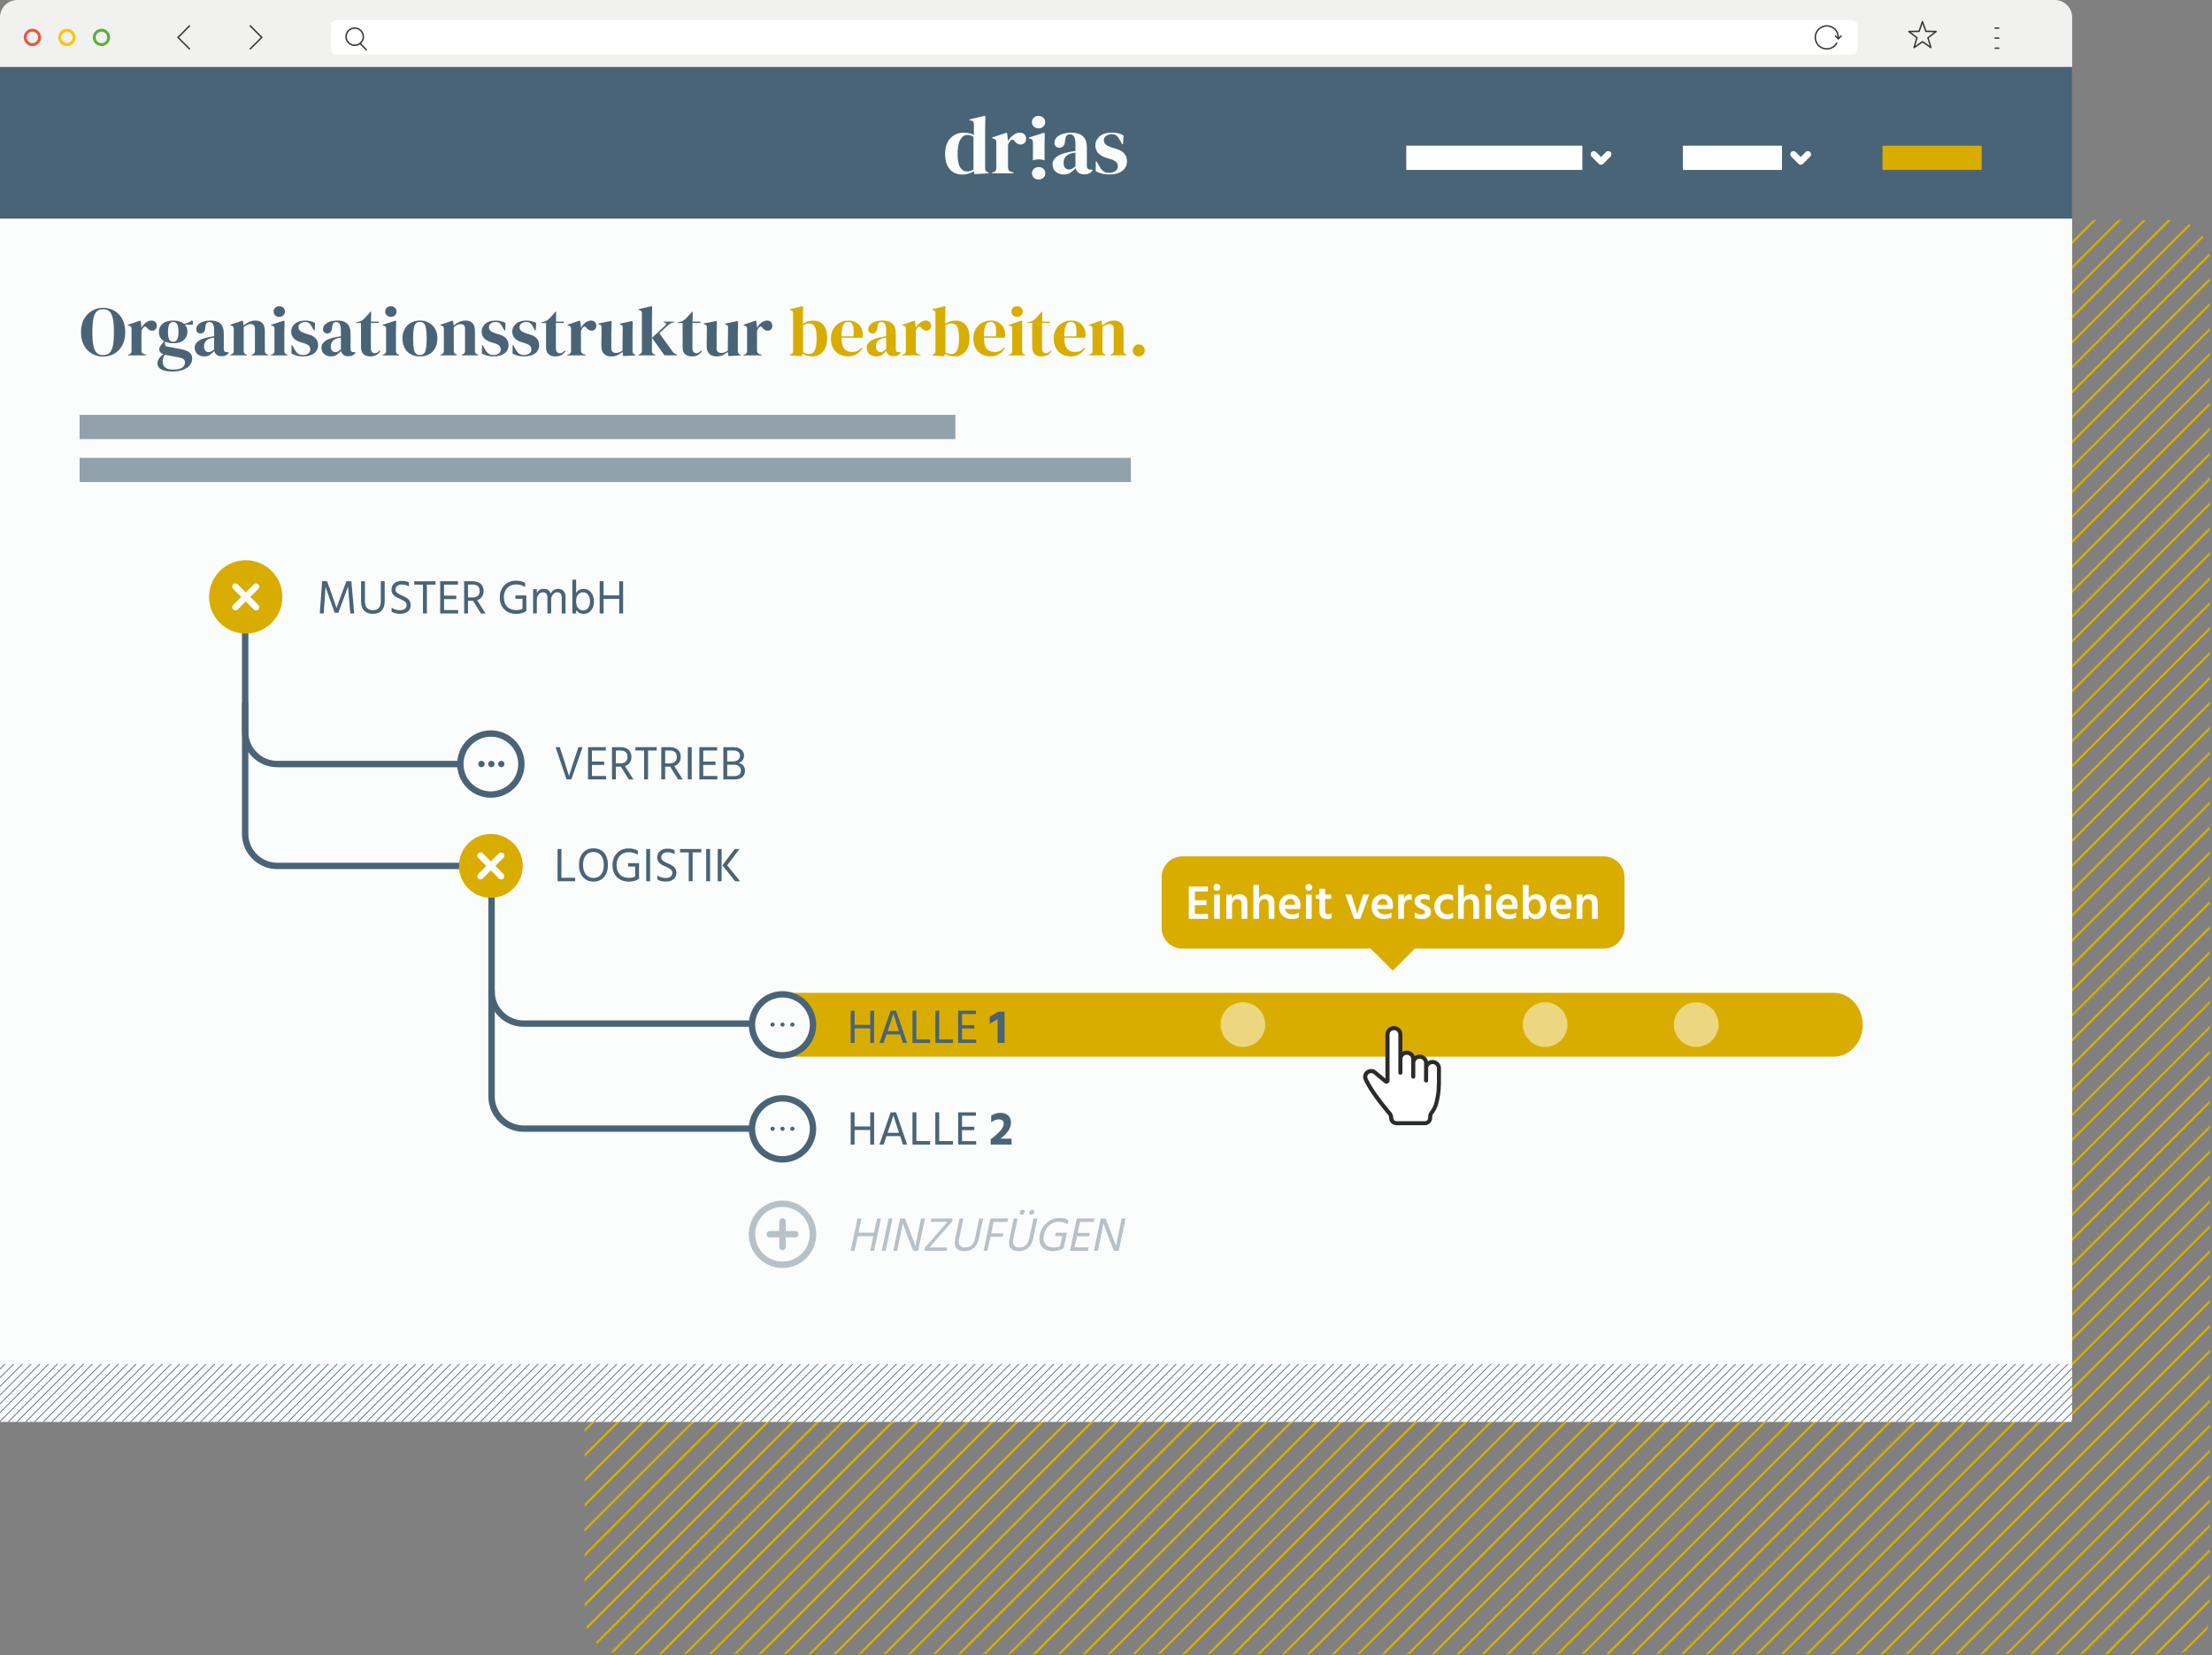 <?xml version="1.0" encoding="utf-8"?>
<!-- Generator: Adobe Illustrator 25.0.0, SVG Export Plug-In . SVG Version: 6.00 Build 0)  -->
<svg version="1.1" id="Ebene_1" xmlns="http://www.w3.org/2000/svg" xmlns:xlink="http://www.w3.org/1999/xlink" x="0px" y="0px"
	 viewBox="0 0 803 601" style="enable-background:new 0 0 803 601;" xml:space="preserve">
<rect x="0" y="0" width="803" height="601" fill="#808080" stroke="none"/>
<style type="text/css">
	.st0{clip-path:url(#SVGID_2_);}
	.st1{clip-path:url(#SVGID_4_);fill:none;stroke:#D9AD00;stroke-width:0.8;}
	.st2{clip-path:url(#SVGID_6_);fill:none;stroke:#D9AD00;stroke-width:0.8;}
	.st3{clip-path:url(#SVGID_8_);fill:#FBFCFC;}
	.st4{clip-path:url(#SVGID_10_);}
	.st5{clip-path:url(#SVGID_12_);fill:#F1F1F0;}
	.st6{clip-path:url(#SVGID_14_);fill:#57B03B;}
	.st7{clip-path:url(#SVGID_16_);fill:#FDC400;}
	.st8{clip-path:url(#SVGID_18_);fill:#EA543E;}
	.st9{clip-path:url(#SVGID_20_);fill:#373736;}
	.st10{clip-path:url(#SVGID_22_);fill:#373736;}
	.st11{clip-path:url(#SVGID_24_);fill:#FFFFFF;}
	.st12{clip-path:url(#SVGID_26_);fill:#373736;}
	.st13{clip-path:url(#SVGID_28_);fill:#373736;}
	.st14{clip-path:url(#SVGID_30_);fill:#373736;}
	.st15{clip-path:url(#SVGID_32_);fill:#373736;}
	.st16{clip-path:url(#SVGID_34_);fill:#373736;}
	.st17{clip-path:url(#SVGID_36_);fill:#373736;}
	.st18{clip-path:url(#SVGID_38_);fill:#373736;}
	.st19{clip-path:url(#SVGID_40_);fill:#373736;}
	.st20{clip-path:url(#SVGID_42_);fill:#496477;}
	.st21{clip-path:url(#SVGID_44_);enable-background:new    ;}
	.st22{fill:#496477;}
	.st23{clip-path:url(#SVGID_46_);enable-background:new    ;}
	.st24{fill:#D9AD00;}
	.st25{clip-path:url(#SVGID_48_);}
	.st26{clip-path:url(#SVGID_50_);fill:#FBFCFC;}
	.st27{clip-path:url(#SVGID_52_);fill:#FBFCFC;}
	.st28{clip-path:url(#SVGID_54_);fill:none;stroke:#FFFFFF;stroke-width:2.317;stroke-linecap:round;stroke-linejoin:round;}
	.st29{clip-path:url(#SVGID_56_);fill:none;stroke:#FFFFFF;stroke-width:2.317;stroke-linecap:round;stroke-linejoin:round;}
	.st30{clip-path:url(#SVGID_58_);fill:#92A2AD;}
	.st31{clip-path:url(#SVGID_60_);fill:#92A2AD;}
	.st32{clip-path:url(#SVGID_62_);fill:#FFFFFF;}
	.st33{clip-path:url(#SVGID_64_);fill:#FFFFFF;}
	.st34{clip-path:url(#SVGID_66_);fill:#D9AD00;}
	.st35{clip-path:url(#SVGID_68_);}
	.st36{clip-path:url(#SVGID_70_);}
	.st37{clip-path:url(#SVGID_72_);fill:#D9AD00;}
	.st38{clip-path:url(#SVGID_74_);fill:none;stroke:#D9AD00;stroke-width:1.015;}
	.st39{clip-path:url(#SVGID_76_);enable-background:new    ;}
	.st40{clip-path:url(#SVGID_78_);enable-background:new    ;}
	.st41{clip-path:url(#SVGID_80_);enable-background:new    ;}
	.st42{clip-path:url(#SVGID_82_);enable-background:new    ;}
	.st43{clip-path:url(#SVGID_84_);enable-background:new    ;}
	.st44{clip-path:url(#SVGID_86_);enable-background:new    ;}
	.st45{clip-path:url(#SVGID_88_);enable-background:new    ;}
	.st46{clip-path:url(#SVGID_90_);enable-background:new    ;}
	.st47{clip-path:url(#SVGID_92_);enable-background:new    ;}
	.st48{clip-path:url(#SVGID_94_);}
	.st49{clip-path:url(#SVGID_96_);fill:#FBFCFC;}
	.st50{clip-path:url(#SVGID_98_);fill:none;stroke:#496477;stroke-width:2.317;}
	.st51{clip-path:url(#SVGID_100_);fill:#FBFCFC;}
	.st52{clip-path:url(#SVGID_102_);fill:none;stroke:#496477;stroke-width:2.317;stroke-miterlimit:4;}
	.st53{clip-path:url(#SVGID_104_);fill:#FBFCFC;}
	.st54{clip-path:url(#SVGID_106_);fill:none;stroke:#496477;stroke-width:2.317;stroke-miterlimit:4;}
	.st55{clip-path:url(#SVGID_108_);fill:#ECD680;}
	.st56{clip-path:url(#SVGID_110_);fill:#D9AD00;}
	.st57{clip-path:url(#SVGID_112_);fill:#ECD680;}
	.st58{clip-path:url(#SVGID_114_);fill:#ECD680;}
	.st59{clip-path:url(#SVGID_116_);fill:#FBFCFC;}
	.st60{clip-path:url(#SVGID_118_);fill:none;stroke:#B6C1C8;stroke-width:2.317;stroke-miterlimit:4;}
	.st61{clip-path:url(#SVGID_120_);fill:none;stroke:#496477;stroke-width:2.317;stroke-linecap:round;}
	.st62{clip-path:url(#SVGID_122_);fill:none;stroke:#496477;stroke-width:2.317;stroke-linecap:round;}
	.st63{clip-path:url(#SVGID_124_);fill:none;stroke:#496477;stroke-width:2.317;stroke-linecap:round;}
	.st64{clip-path:url(#SVGID_126_);fill:none;stroke:#496477;stroke-width:2.317;stroke-linecap:round;}
	.st65{clip-path:url(#SVGID_128_);fill:#D9AD00;}
	.st66{clip-path:url(#SVGID_130_);fill:none;stroke:#D9AD00;stroke-width:1.015;}
	.st67{clip-path:url(#SVGID_132_);fill:none;stroke:#B6C1C8;stroke-width:2.317;stroke-linecap:round;}
	.st68{clip-path:url(#SVGID_134_);fill:none;stroke:#B6C1C8;stroke-width:2.317;stroke-linecap:round;}
	.st69{clip-path:url(#SVGID_136_);}
	.st70{clip-path:url(#SVGID_138_);fill:#D9AD00;}
	.st71{clip-path:url(#SVGID_140_);fill:none;stroke:#D9AD00;stroke-width:1.015;}
	.st72{clip-path:url(#SVGID_142_);fill:#496477;}
	.st73{clip-path:url(#SVGID_144_);fill:#496477;}
	.st74{clip-path:url(#SVGID_146_);fill:#496477;}
	.st75{clip-path:url(#SVGID_148_);fill:#496477;}
	.st76{clip-path:url(#SVGID_150_);fill:#496477;}
	.st77{clip-path:url(#SVGID_152_);fill:#496477;}
	.st78{clip-path:url(#SVGID_154_);fill:#496477;}
	.st79{clip-path:url(#SVGID_156_);fill:#496477;}
	.st80{clip-path:url(#SVGID_158_);fill:#496477;}
	.st81{clip-path:url(#SVGID_160_);fill:none;stroke:#FFFFFF;stroke-width:2.317;stroke-linecap:round;}
	.st82{clip-path:url(#SVGID_162_);fill:none;stroke:#FFFFFF;stroke-width:2.317;stroke-linecap:round;}
	.st83{clip-path:url(#SVGID_164_);fill:none;stroke:#FFFFFF;stroke-width:2.317;stroke-linecap:round;}
	.st84{clip-path:url(#SVGID_166_);fill:none;stroke:#FFFFFF;stroke-width:2.317;stroke-linecap:round;}
	.st85{clip-path:url(#SVGID_168_);}
	.st86{clip-path:url(#SVGID_170_);fill:#FFFFFF;}
	.st87{clip-path:url(#SVGID_172_);fill:#2B2B2A;}
	.st88{clip-path:url(#SVGID_174_);fill:#D9AD00;}
	.st89{clip-path:url(#SVGID_176_);enable-background:new    ;}
	.st90{fill:#FFFFFF;}
	.st91{clip-path:url(#SVGID_178_);fill:#D9AD00;}
	.st92{clip-path:url(#SVGID_180_);enable-background:new    ;}
	.st93{fill:#B6C1C8;}
	.st94{clip-path:url(#SVGID_182_);}
	.st95{clip-path:url(#SVGID_184_);fill:none;stroke:#50687A;stroke-width:0.28;}
</style>
<g>
	<defs>
		<rect id="SVGID_1_" width="802.23" height="600.6"/>
	</defs>
	<clipPath id="SVGID_2_">
		<use xlink:href="#SVGID_1_"  style="overflow:visible;"/>
	</clipPath>
	<g class="st0">
		<defs>
			<path id="SVGID_3_" d="M226.23,79.9c-7.73,0-14,6.27-14,14v492.7c0,7.73,6.27,14,14,14h562c7.73,0,14-6.27,14-14V93.9
				c0-7.73-6.27-14-14-14H226.23z"/>
		</defs>
		<clipPath id="SVGID_4_">
			<use xlink:href="#SVGID_3_"  style="overflow:visible;"/>
		</clipPath>
		<path class="st1" d="M678.5,1130.26L1809.87-1.11 M108.29,560.05L1239.66-571.32 M673.97,1125.73L1805.35-5.64 M103.76,555.52
			L1235.13-575.85 M669.45,1121.21L1800.82-10.16 M99.24,551L1230.61-580.37 M664.92,1116.68L1796.29-14.69 M94.71,546.47
			L1226.08-584.9 M660.4,1112.16L1791.77-19.21 M90.19,541.95L1221.56-589.43 M655.87,1107.63L1787.24-23.74 M85.66,537.42
			L1217.03-593.95 M651.35,1103.11L1782.72-28.27 M81.14,532.89L1212.51-598.48 M646.82,1098.58L1778.19-32.79 M76.61,528.37
			L1207.98-603 M642.3,1094.05L1773.67-37.32 M72.09,523.84L1203.46-607.53 M637.77,1089.53L1769.14-41.84 M67.56,519.32
			L1198.93-612.05 M633.25,1085L1764.62-46.37 M63.03,514.79L1194.41-616.58 M628.72,1080.48L1760.09-50.89 M58.51,510.27
			L1189.88-621.1 M624.19,1075.95L1755.57-55.42 M53.98,505.74L1185.35-625.63 M619.67,1071.43L1751.04-59.94 M49.46,501.22
			L1180.83-630.15 M615.14,1066.9L1746.51-64.47 M44.93,496.69L1176.3-634.68 M610.62,1062.38L1741.99-68.99 M40.41,492.17
			L1171.78-639.21 M606.09,1057.85L1737.46-73.52 M35.88,487.64L1167.25-643.73 M601.57,1053.33L1732.94-78.05 M31.36,483.11
			L1162.73-648.26 M597.04,1048.8L1728.41-82.57 M26.83,478.59L1158.2-652.78 M592.52,1044.27L1723.89-87.1 M22.31,474.06
			L1153.68-657.31 M587.99,1039.75L1719.36-91.62 M17.78,469.54L1149.15-661.83 M583.47,1035.22L1714.84-96.15 M13.25,465.01
			L1144.63-666.36 M578.94,1030.7L1710.31-100.67 M8.73,460.49L1140.1-670.88 M574.41,1026.17L1705.79-105.2 M4.2,455.96
			L1135.57-675.41 M569.89,1021.65L1701.26-109.72 M-0.32,451.44L1131.05-679.94 M565.36,1017.12L1696.73-114.25 M-4.85,446.91
			L1126.52-684.46 M560.84,1012.6L1692.21-118.78 M-9.37,442.38L1122-688.99 M556.31,1008.07L1687.68-123.3 M-13.9,437.86
			L1117.47-693.51 M551.79,1003.54L1683.16-127.83 M-18.42,433.33L1112.95-698.04 M547.26,999.02L1678.63-132.35 M-22.95,428.81
			L1108.42-702.56 M542.74,994.49L1674.11-136.88 M-27.48,424.28L1103.9-707.09 M538.21,989.97L1669.58-141.4 M-32,419.76
			L1099.37-711.61 M533.68,985.44L1665.06-145.93 M-36.53,415.23L1094.84-716.14 M529.16,980.92L1660.53-150.45 M-41.05,410.71
			L1090.32-720.66 M524.63,976.39L1656-154.98 M-45.58,406.18L1085.79-725.19 M520.11,971.87L1651.48-159.5 M-50.1,401.66
			L1081.27-729.72 M515.58,967.34L1646.95-164.03 M-54.63,397.13L1076.74-734.24 M511.06,962.82L1642.43-168.56 M-59.15,392.6
			L1072.22-738.77 M506.53,958.29L1637.9-173.08 M-63.68,388.08L1067.69-743.29 M502.01,953.76L1633.38-177.61 M-68.2,383.55
			L1063.17-747.82 M497.48,949.24L1628.85-182.13 M-72.73,379.03L1058.64-752.34 M492.96,944.71L1624.33-186.66 M-77.26,374.5
			L1054.12-756.87 M488.43,940.19L1619.8-191.18 M-81.78,369.98L1049.59-761.39 M483.9,935.66L1615.28-195.71 M-86.31,365.45
			L1045.06-765.92 M479.38,931.14L1610.75-200.23 M-90.83,360.93L1040.54-770.44 M474.85,926.61L1606.22-204.76 M-95.36,356.4
			L1036.01-774.97 M470.33,922.09L1601.7-209.28 M-99.88,351.88L1031.49-779.5 M465.8,917.56L1597.17-213.81 M-104.41,347.35
			L1026.96-784.02 M461.28,913.04L1592.65-218.34 M-108.93,342.82L1022.44-788.55 M456.75,908.51L1588.12-222.86 M-113.46,338.3
			L1017.91-793.07 M452.23,903.98L1583.6-227.39 M-117.98,333.77L1013.39-797.6 M447.7,899.46L1579.07-231.91 M-122.51,329.25
			L1008.86-802.12 M443.18,894.93L1574.55-236.44 M-127.04,324.72L1004.34-806.65 M438.65,890.41L1570.02-240.96 M-131.56,320.2
			L999.81-811.17 M434.12,885.88L1565.5-245.49 M-136.09,315.67L995.28-815.7 M429.6,881.36L1560.97-250.01 M-140.61,311.15
			L990.76-820.23 M425.07,876.83L1556.44-254.54 M-145.14,306.62L986.23-824.75 M420.55,872.31L1551.92-259.07 M-149.66,302.09
			L981.71-829.28 M416.02,867.78L1547.39-263.59 M-154.19,297.57L977.18-833.8 M411.5,863.25L1542.87-268.12 M-158.71,293.04
			L972.66-838.33 M406.97,858.73L1538.34-272.64 M-163.24,288.52L968.13-842.85 M402.45,854.2L1533.82-277.17 M-167.77,283.99
			L963.61-847.38 M397.92,849.68L1529.29-281.69 M-172.29,279.47L959.08-851.9 M393.39,845.15L1524.77-286.22 M-176.82,274.94
			L954.55-856.43 M388.87,840.63L1520.24-290.74 M-181.34,270.42L950.03-860.95 M384.34,836.1L1515.71-295.27 M-185.87,265.89
			L945.5-865.48 M379.82,831.58L1511.19-299.79 M-190.39,261.37L940.98-870.01 M375.29,827.05L1506.66-304.32 M-194.92,256.84
			L936.45-874.53 M370.77,822.53L1502.14-308.85 M-199.44,252.31L931.93-879.06 M366.24,818L1497.61-313.37 M-203.97,247.79
			L927.4-883.58 M361.72,813.47L1493.09-317.9 M-208.49,243.26L922.88-888.11 M357.19,808.95L1488.56-322.42 M-213.02,238.74
			L918.35-892.63 M352.67,804.42L1484.04-326.95 M-217.55,234.21L913.83-897.16 M348.14,799.9L1479.51-331.47 M-222.07,229.69
			L909.3-901.68 M343.61,795.37L1474.99-336 M-226.6,225.16L904.77-906.21 M339.09,790.85L1470.46-340.52 M-231.12,220.64
			L900.25-910.73 M334.56,786.32L1465.93-345.05 M-235.65,216.11L895.72-915.26 M330.04,781.8L1461.41-349.57 M-240.17,211.59
			L891.2-919.79 M325.51,777.27L1456.88-354.1 M-244.7,207.06L886.67-924.31 M320.99,772.75L1452.36-358.63 M-249.22,202.53
			L882.15-928.84 M316.46,768.22L1447.83-363.15 M-253.75,198.01L877.62-933.36 M311.94,763.69L1443.31-367.68 M-258.27,193.48
			L873.1-937.89 M307.41,759.17L1438.78-372.2 M-262.8,188.96L868.57-942.41 M302.89,754.64L1434.26-376.73 M-267.33,184.43
			L864.05-946.94 M298.36,750.12L1429.73-381.25 M-271.85,179.91L859.52-951.46 M293.83,745.59L1425.2-385.78 M-276.38,175.38
			L854.99-955.99 M289.31,741.07L1420.68-390.3 M-280.9,170.86L850.47-960.51 M284.78,736.54L1416.15-394.83 M-285.43,166.33
			L845.94-965.04 M280.26,732.02L1411.63-399.36 M-289.95,161.8L841.42-969.57 M275.73,727.49L1407.1-403.88 M-294.48,157.28
			L836.89-974.09 M271.21,722.96L1402.58-408.41 M-299,152.75L832.37-978.62 M266.68,718.44L1398.05-412.93 M-303.53,148.23
			L827.84-983.14 M262.16,713.91L1393.53-417.46 M-308.06,143.7L823.32-987.67 M257.63,709.39L1389-421.98 M-312.58,139.18
			L818.79-992.19 M253.1,704.86L1384.48-426.51 M-317.11,134.65L814.26-996.72 M248.58,700.34L1379.95-431.03 M-321.63,130.13
			L809.74-1001.24 M244.05,695.81L1375.42-435.56 M-326.16,125.6L805.21-1005.77 M239.53,691.29L1370.9-440.08 M-330.68,121.08
			L800.69-1010.3 M235,686.76L1366.37-444.61 M-335.21,116.55L796.16-1014.82 M230.48,682.24L1361.85-449.14 M-339.73,112.02
			L791.64-1019.35"/>
	</g>
	<g class="st0">
		<defs>
			<path id="SVGID_5_" d="M226.23,79.9c-7.73,0-14,6.27-14,14v492.7c0,7.73,6.27,14,14,14h562c7.73,0,14-6.27,14-14V93.9
				c0-7.73-6.27-14-14-14H226.23z"/>
		</defs>
		<clipPath id="SVGID_6_">
			<use xlink:href="#SVGID_5_"  style="overflow:visible;"/>
		</clipPath>
		<path class="st2" d="M225.95,677.71L1357.32-453.66 M221.43,673.18L1352.8-458.19 M787.11,1238.87L1918.48,107.5 M216.9,668.66
			L1348.27-462.71 M782.59,1234.34L1913.96,102.97 M212.38,664.13L1343.75-467.24 M778.06,1229.82L1909.43,98.45 M207.85,659.61
			L1339.22-471.76 M773.54,1225.29L1904.91,93.92 M203.33,655.08L1334.7-476.29 M769.01,1220.77L1900.38,89.4 M198.8,650.56
			L1330.17-480.81 M764.49,1216.24L1895.86,84.87 M194.27,646.03L1325.65-485.34 M759.96,1211.72L1891.33,80.35 M189.75,641.51
			L1321.12-489.87 M755.43,1207.19L1886.81,75.82 M185.22,636.98L1316.59-494.39 M750.91,1202.67L1882.28,71.29 M180.7,632.45
			L1312.07-498.92 M746.38,1198.14L1877.75,66.77 M176.17,627.93L1307.54-503.44 M741.86,1193.61L1873.23,62.24 M171.65,623.4
			L1303.02-507.97 M737.33,1189.09L1868.7,57.72 M167.12,618.88L1298.49-512.49 M732.81,1184.56L1864.18,53.19 M162.6,614.35
			L1293.97-517.02 M728.28,1180.04L1859.65,48.67 M158.07,609.83L1289.44-521.54 M723.76,1175.51L1855.13,44.14 M153.54,605.3
			L1284.92-526.07 M719.23,1170.99L1850.6,39.62 M149.02,600.78L1280.39-530.59 M714.7,1166.46L1846.08,35.09 M144.49,596.25
			L1275.86-535.12 M710.18,1161.94L1841.55,30.57 M139.97,591.73L1271.34-539.65 M705.65,1157.41L1837.02,26.04 M135.44,587.2
			L1266.81-544.17 M701.13,1152.89L1832.5,21.51 M130.92,582.67L1262.29-548.7 M696.6,1148.36L1827.97,16.99 M126.39,578.15
			L1257.76-553.22 M692.08,1143.83L1823.45,12.46 M121.87,573.62L1253.24-557.75 M687.55,1139.31L1818.92,7.94 M117.34,569.1
			L1248.71-562.27 M683.03,1134.78L1814.4,3.41 M112.82,564.57L1244.19-566.8"/>
	</g>
</g>
<g>
	<defs>
		<rect id="SVGID_7_" width="802.23" height="600.6"/>
	</defs>
	<clipPath id="SVGID_8_">
		<use xlink:href="#SVGID_7_"  style="overflow:visible;"/>
	</clipPath>
	<rect y="24.31" class="st3" width="752.23" height="492.02"/>
</g>
<g>
	<defs>
		<rect id="SVGID_9_" width="802.23" height="600.6"/>
	</defs>
	<clipPath id="SVGID_10_">
		<use xlink:href="#SVGID_9_"  style="overflow:visible;"/>
	</clipPath>
	<g class="st4">
		<defs>
			<rect id="SVGID_11_" width="802.23" height="600.6"/>
		</defs>
		<clipPath id="SVGID_12_">
			<use xlink:href="#SVGID_11_"  style="overflow:visible;"/>
		</clipPath>
		<path class="st5" d="M0,27.16V6.27C0,2.82,2.82,0,6.27,0h739.69c3.45,0,6.27,2.82,6.27,6.27v20.89H0z"/>
	</g>
	<g class="st4">
		<defs>
			<rect id="SVGID_13_" width="802.23" height="600.6"/>
		</defs>
		<clipPath id="SVGID_14_">
			<use xlink:href="#SVGID_13_"  style="overflow:visible;"/>
		</clipPath>
		<path class="st6" d="M36.83,15.67c-1.15,0-2.09-0.94-2.09-2.09s0.94-2.09,2.09-2.09s2.09,0.94,2.09,2.09S37.98,15.67,36.83,15.67
			 M36.83,10.45c-1.73,0-3.13,1.4-3.13,3.13s1.4,3.14,3.13,3.14s3.13-1.4,3.13-3.14C39.96,11.85,38.56,10.45,36.83,10.45"/>
	</g>
	<g class="st4">
		<defs>
			<rect id="SVGID_15_" width="802.23" height="600.6"/>
		</defs>
		<clipPath id="SVGID_16_">
			<use xlink:href="#SVGID_15_"  style="overflow:visible;"/>
		</clipPath>
		<path class="st7" d="M24.29,15.67c-1.15,0-2.09-0.94-2.09-2.09s0.94-2.09,2.09-2.09s2.09,0.94,2.09,2.09S25.44,15.67,24.29,15.67
			 M24.29,10.45c-1.73,0-3.13,1.4-3.13,3.13s1.4,3.14,3.13,3.14c1.73,0,3.13-1.4,3.13-3.14C27.42,11.85,26.02,10.45,24.29,10.45"/>
	</g>
	<g class="st4">
		<defs>
			<rect id="SVGID_17_" width="802.23" height="600.6"/>
		</defs>
		<clipPath id="SVGID_18_">
			<use xlink:href="#SVGID_17_"  style="overflow:visible;"/>
		</clipPath>
		<path class="st8" d="M11.75,15.67c-1.15,0-2.09-0.94-2.09-2.09s0.94-2.09,2.09-2.09s2.09,0.94,2.09,2.09S12.91,15.67,11.75,15.67
			 M11.75,10.45c-1.73,0-3.13,1.4-3.13,3.13s1.4,3.14,3.13,3.14s3.13-1.4,3.13-3.14C14.89,11.85,13.48,10.45,11.75,10.45"/>
	</g>
	<g class="st4">
		<defs>
			<rect id="SVGID_19_" width="802.23" height="600.6"/>
		</defs>
		<clipPath id="SVGID_20_">
			<use xlink:href="#SVGID_19_"  style="overflow:visible;"/>
		</clipPath>
		<path class="st9" d="M68.8,18.02c-0.07,0-0.13-0.03-0.19-0.08l-4.36-4.36l4.36-4.36c0.1-0.1,0.27-0.1,0.37,0
			c0.1,0.1,0.1,0.27,0,0.37l-4,4l4,3.99c0.1,0.1,0.1,0.27,0,0.37C68.94,18,68.87,18.02,68.8,18.02"/>
	</g>
	<g class="st4">
		<defs>
			<rect id="SVGID_21_" width="802.23" height="600.6"/>
		</defs>
		<clipPath id="SVGID_22_">
			<use xlink:href="#SVGID_21_"  style="overflow:visible;"/>
		</clipPath>
		<path class="st10" d="M90.85,18.02c-0.07,0-0.13-0.03-0.19-0.08c-0.1-0.1-0.1-0.27,0-0.37l3.99-3.99l-3.99-4
			c-0.1-0.1-0.1-0.27,0-0.37c0.1-0.1,0.27-0.1,0.37,0l4.36,4.36l-4.36,4.36C90.98,18,90.92,18.02,90.85,18.02"/>
	</g>
	<g class="st4">
		<defs>
			<rect id="SVGID_23_" width="802.23" height="600.6"/>
		</defs>
		<clipPath id="SVGID_24_">
			<use xlink:href="#SVGID_23_"  style="overflow:visible;"/>
		</clipPath>
		<path class="st11" d="M674.39,17.76c0,1.15-0.94,2.09-2.09,2.09H122.24c-1.15,0-2.09-0.94-2.09-2.09V9.4
			c0-1.15,0.94-2.09,2.09-2.09H672.3c1.15,0,2.09,0.94,2.09,2.09V17.76z"/>
	</g>
	<g class="st4">
		<defs>
			<rect id="SVGID_25_" width="802.23" height="600.6"/>
		</defs>
		<clipPath id="SVGID_26_">
			<use xlink:href="#SVGID_25_"  style="overflow:visible;"/>
		</clipPath>
		<path class="st12" d="M663.16,18.02c-2.45,0-4.44-1.99-4.44-4.44s1.99-4.44,4.44-4.44s4.44,1.99,4.44,4.44
			c0,0.14-0.12,0.26-0.26,0.26s-0.26-0.12-0.26-0.26c0-2.16-1.76-3.92-3.92-3.92s-3.92,1.76-3.92,3.92s1.76,3.92,3.92,3.92
			c1.39,0,2.69-0.75,3.39-1.96c0.07-0.12,0.23-0.17,0.36-0.09c0.12,0.07,0.17,0.23,0.1,0.36C666.22,17.17,664.74,18.02,663.16,18.02
			"/>
	</g>
	<g class="st4">
		<defs>
			<rect id="SVGID_27_" width="802.23" height="600.6"/>
		</defs>
		<clipPath id="SVGID_28_">
			<use xlink:href="#SVGID_27_"  style="overflow:visible;"/>
		</clipPath>
		<path class="st13" d="M667.34,14.47l-1.23-1.23c-0.1-0.1-0.1-0.27,0-0.37c0.1-0.1,0.27-0.1,0.37,0l0.86,0.86l0.86-0.86
			c0.1-0.1,0.27-0.1,0.37,0s0.1,0.27,0,0.37L667.34,14.47z"/>
	</g>
	<g class="st4">
		<defs>
			<rect id="SVGID_29_" width="802.23" height="600.6"/>
		</defs>
		<clipPath id="SVGID_30_">
			<use xlink:href="#SVGID_29_"  style="overflow:visible;"/>
		</clipPath>
		<path class="st14" d="M128.77,10.45c-1.58,0-2.87,1.29-2.87,2.87s1.29,2.87,2.87,2.87s2.87-1.29,2.87-2.87
			S130.35,10.45,128.77,10.45 M128.77,16.72c-1.87,0-3.4-1.52-3.4-3.39s1.52-3.4,3.4-3.4c1.87,0,3.39,1.52,3.39,3.4
			C132.16,15.19,130.64,16.72,128.77,16.72"/>
	</g>
	<g class="st4">
		<defs>
			<rect id="SVGID_31_" width="802.23" height="600.6"/>
		</defs>
		<clipPath id="SVGID_32_">
			<use xlink:href="#SVGID_31_"  style="overflow:visible;"/>
		</clipPath>
		<path class="st15" d="M132.95,18.28c-0.07,0-0.13-0.03-0.19-0.08l-2.09-2.09c-0.1-0.1-0.1-0.27,0-0.37c0.1-0.1,0.27-0.1,0.37,0
			l2.09,2.09c0.1,0.1,0.1,0.27,0,0.37C133.08,18.26,133.01,18.28,132.95,18.28"/>
	</g>
	<g class="st4">
		<defs>
			<rect id="SVGID_33_" width="802.23" height="600.6"/>
		</defs>
		<clipPath id="SVGID_34_">
			<use xlink:href="#SVGID_33_"  style="overflow:visible;"/>
		</clipPath>
		<path class="st16" d="M725.59,10.45h-1.31c-0.14,0-0.26-0.12-0.26-0.26s0.12-0.26,0.26-0.26h1.31c0.14,0,0.26,0.12,0.26,0.26
			C725.85,10.33,725.73,10.45,725.59,10.45"/>
	</g>
	<g class="st4">
		<defs>
			<rect id="SVGID_35_" width="802.23" height="600.6"/>
		</defs>
		<clipPath id="SVGID_36_">
			<use xlink:href="#SVGID_35_"  style="overflow:visible;"/>
		</clipPath>
		<path class="st17" d="M725.59,14.1h-1.31c-0.14,0-0.26-0.12-0.26-0.26s0.12-0.26,0.26-0.26h1.31c0.14,0,0.26,0.12,0.26,0.26
			C725.85,13.99,725.73,14.1,725.59,14.1"/>
	</g>
	<g class="st4">
		<defs>
			<rect id="SVGID_37_" width="802.23" height="600.6"/>
		</defs>
		<clipPath id="SVGID_38_">
			<use xlink:href="#SVGID_37_"  style="overflow:visible;"/>
		</clipPath>
		<path class="st18" d="M725.59,17.76h-1.31c-0.14,0-0.26-0.12-0.26-0.26s0.12-0.26,0.26-0.26h1.31c0.14,0,0.26,0.12,0.26,0.26
			C725.85,17.64,725.73,17.76,725.59,17.76"/>
	</g>
	<g class="st4">
		<defs>
			<rect id="SVGID_39_" width="802.23" height="600.6"/>
		</defs>
		<clipPath id="SVGID_40_">
			<use xlink:href="#SVGID_39_"  style="overflow:visible;"/>
		</clipPath>
		<path class="st19" d="M697.9,14.89c0.05,0,0.11,0.02,0.15,0.05l2.46,1.71l-0.87-2.86c-0.03-0.1,0.01-0.22,0.09-0.28l2.38-1.81
			l-2.99-0.06c-0.11,0-0.21-0.07-0.24-0.17l-0.98-2.82l-0.98,2.82c-0.04,0.1-0.13,0.17-0.24,0.17l-2.99,0.06l2.38,1.81
			c0.09,0.07,0.12,0.18,0.09,0.28l-0.87,2.86l2.45-1.71C697.8,14.9,697.85,14.89,697.9,14.89 M700.97,17.55
			c-0.05,0-0.1-0.02-0.15-0.05l-2.92-2.03l-2.92,2.03c-0.09,0.06-0.21,0.06-0.3,0c-0.09-0.07-0.13-0.18-0.1-0.29l1.03-3.41
			l-2.84-2.15c-0.09-0.07-0.12-0.18-0.09-0.29c0.03-0.11,0.13-0.18,0.24-0.18l3.56-0.07l1.17-3.36c0.07-0.21,0.42-0.21,0.49,0
			l1.17,3.36l3.56,0.07c0.11,0,0.21,0.08,0.24,0.18c0.03,0.1,0,0.22-0.09,0.29l-2.84,2.15l1.03,3.41c0.03,0.11-0.01,0.22-0.1,0.29
			C701.08,17.53,701.03,17.55,700.97,17.55"/>
	</g>
</g>
<g>
	<defs>
		<rect id="SVGID_41_" width="802.23" height="600.6"/>
	</defs>
	<clipPath id="SVGID_42_">
		<use xlink:href="#SVGID_41_"  style="overflow:visible;"/>
	</clipPath>
	<rect y="24.31" class="st20" width="752.23" height="55.07"/>
</g>
<g>
	<defs>
		<rect id="SVGID_43_" width="802.23" height="600.6"/>
	</defs>
	<clipPath id="SVGID_44_">
		<use xlink:href="#SVGID_43_"  style="overflow:visible;"/>
	</clipPath>
	<g class="st21">
		<path class="st22" d="M37.43,129.49c-1.04,0-2.03-0.19-2.99-0.56c-0.96-0.37-1.82-0.93-2.57-1.67c-0.76-0.74-1.35-1.66-1.8-2.76
			c-0.44-1.1-0.66-2.4-0.66-3.87c0-1.46,0.22-2.74,0.66-3.85c0.44-1.1,1.04-2.03,1.81-2.76c0.76-0.74,1.63-1.3,2.59-1.68
			c0.96-0.38,1.95-0.57,2.97-0.57c1.04,0,2.03,0.18,2.99,0.55c0.96,0.37,1.82,0.92,2.57,1.66c0.76,0.74,1.35,1.67,1.8,2.78
			c0.44,1.11,0.66,2.41,0.66,3.89c0,1.44-0.22,2.72-0.66,3.83c-0.44,1.11-1.04,2.04-1.8,2.78c-0.76,0.74-1.61,1.3-2.57,1.68
			C39.47,129.3,38.47,129.49,37.43,129.49z M37.43,128.96c0.93,0,1.69-0.25,2.27-0.75c0.58-0.5,1-1.36,1.26-2.57
			c0.26-1.21,0.4-2.88,0.4-5.01c0-2.14-0.13-3.82-0.4-5.03s-0.68-2.07-1.26-2.57c-0.58-0.5-1.33-0.75-2.27-0.75
			c-0.92,0-1.67,0.25-2.24,0.75s-1,1.36-1.26,2.57c-0.26,1.21-0.4,2.89-0.4,5.03c0,2.12,0.13,3.79,0.4,5.01
			c0.26,1.21,0.68,2.07,1.26,2.57S36.52,128.96,37.43,128.96z"/>
	</g>
	<g class="st21">
		<path class="st22" d="M46.48,129.04v-0.25l0.38-0.1c0.34-0.1,0.57-0.25,0.7-0.46s0.19-0.47,0.19-0.79v-7.98
			c0-0.37-0.06-0.65-0.19-0.83s-0.36-0.3-0.7-0.37l-0.38-0.1v-0.25l4.38-1.48l0.25,0.25l0.23,2.19v0.2
			c0.24-0.48,0.55-0.91,0.93-1.31s0.81-0.73,1.27-0.98c0.47-0.25,0.93-0.38,1.39-0.38c0.65,0,1.14,0.18,1.48,0.54
			c0.34,0.36,0.51,0.81,0.51,1.35c0,0.58-0.17,1.02-0.5,1.34c-0.33,0.31-0.73,0.47-1.19,0.47c-0.71,0-1.34-0.36-1.89-1.07
			l-0.05-0.05c-0.17-0.24-0.37-0.37-0.59-0.39c-0.22-0.03-0.43,0.08-0.61,0.32c-0.17,0.15-0.31,0.34-0.42,0.55
			c-0.11,0.21-0.22,0.46-0.32,0.73v7.11c0,0.68,0.3,1.1,0.89,1.27l0.82,0.23v0.25H46.48z"/>
		<path class="st22" d="M62.86,124.63c-1.17,0-2.17-0.19-2.98-0.59v0.87c0,0.53,0.26,0.84,0.79,0.94l4.79,0.89
			c0.8,0.15,1.52,0.35,2.17,0.6c0.65,0.25,1.16,0.59,1.55,1.04c0.39,0.45,0.59,1.07,0.59,1.85c0,0.83-0.27,1.6-0.82,2.31
			c-0.54,0.71-1.35,1.27-2.41,1.71c-1.06,0.43-2.38,0.65-3.96,0.65c-1.36,0-2.44-0.14-3.24-0.42c-0.8-0.28-1.36-0.64-1.69-1.08
			c-0.33-0.44-0.5-0.91-0.5-1.4c0-0.61,0.21-1.23,0.62-1.85s0.93-1.12,1.54-1.49c-0.53-0.2-0.91-0.47-1.15-0.79
			c-0.24-0.32-0.36-0.67-0.36-1.04c0-0.34,0.09-0.66,0.27-0.96c0.18-0.3,0.4-0.6,0.65-0.9l0.84-1.07c-1.24-0.71-1.86-1.83-1.86-3.36
			c0-1.22,0.44-2.22,1.31-2.98c0.87-0.76,2.16-1.15,3.86-1.15c0.87,0,1.63,0.1,2.28,0.31c0.65,0.2,1.19,0.49,1.62,0.87
			c0.54-0.08,1.06-0.22,1.54-0.42c0.48-0.19,0.92-0.46,1.31-0.8L70,116.6v1.3h-2.88c0.61,0.68,0.92,1.55,0.92,2.62
			c0,1.19-0.44,2.17-1.31,2.94C65.85,124.24,64.56,124.63,62.86,124.63z M59.04,131.18c0,1,0.31,1.76,0.93,2.27
			c0.62,0.51,1.6,0.76,2.94,0.76c1.41,0,2.47-0.23,3.19-0.69c0.71-0.46,1.07-1.1,1.07-1.94c0-0.48-0.17-0.86-0.52-1.15
			c-0.35-0.29-0.94-0.51-1.77-0.66l-4.61-0.87c-0.14-0.03-0.27-0.07-0.41-0.1c-0.24,0.34-0.43,0.73-0.59,1.16
			C59.11,130.4,59.04,130.8,59.04,131.18z M62.84,124.12c0.68,0,1.18-0.28,1.49-0.84c0.31-0.56,0.47-1.49,0.47-2.8
			c0-1.31-0.16-2.23-0.47-2.76s-0.79-0.8-1.44-0.8c-0.63,0-1.1,0.28-1.43,0.83c-0.32,0.55-0.48,1.48-0.48,2.79
			c0,1.31,0.15,2.23,0.45,2.78C61.72,123.85,62.19,124.12,62.84,124.12z"/>
	</g>
	<g class="st21">
		<path class="st22" d="M74.16,129.42c-0.99,0-1.81-0.28-2.48-0.84c-0.67-0.56-1.01-1.37-1.01-2.42c0-0.8,0.41-1.53,1.22-2.2
			s2.1-1.18,3.85-1.52c0.27-0.05,0.58-0.11,0.92-0.17s0.7-0.12,1.07-0.19v-2.01c0-1.15-0.14-1.97-0.42-2.43
			c-0.28-0.47-0.72-0.7-1.31-0.7c-0.41,0-0.73,0.13-0.97,0.39c-0.24,0.26-0.39,0.72-0.46,1.36l-0.05,0.28
			c-0.03,0.73-0.21,1.27-0.54,1.61c-0.32,0.34-0.72,0.51-1.2,0.51c-0.44,0-0.81-0.14-1.1-0.41c-0.29-0.27-0.43-0.64-0.43-1.1
			c0-0.7,0.24-1.28,0.73-1.76c0.48-0.48,1.13-0.83,1.92-1.07c0.8-0.24,1.66-0.36,2.6-0.36c1.51,0,2.68,0.37,3.5,1.11
			s1.24,1.94,1.24,3.61v5.63c0,0.76,0.36,1.15,1.07,1.15h0.56l0.23,0.2c-0.32,0.41-0.68,0.72-1.06,0.94s-0.92,0.33-1.62,0.33
			c-0.75,0-1.34-0.17-1.77-0.52c-0.43-0.35-0.72-0.81-0.85-1.39c-0.51,0.54-1.03,1.01-1.57,1.39C75.7,129.23,75,129.42,74.16,129.42
			z M75.71,127.86c0.34,0,0.66-0.08,0.96-0.24s0.65-0.41,1.06-0.75v-4.28c-0.17,0.03-0.34,0.07-0.51,0.1
			c-0.17,0.03-0.37,0.07-0.59,0.1c-0.78,0.2-1.41,0.55-1.87,1.03c-0.47,0.48-0.7,1.13-0.7,1.95c0,0.7,0.16,1.22,0.48,1.57
			C74.86,127.69,75.25,127.86,75.71,127.86z"/>
	</g>
	<g class="st21">
		<path class="st22" d="M83.61,129.04v-0.25l0.36-0.1c0.59-0.17,0.89-0.59,0.89-1.25v-7.98c0-0.37-0.06-0.65-0.18-0.83
			c-0.12-0.18-0.35-0.3-0.69-0.37l-0.38-0.1v-0.25l4.36-1.48l0.25,0.25l0.2,1.53c0.59-0.53,1.27-0.96,2.01-1.3
			c0.75-0.34,1.49-0.51,2.22-0.51c1.12,0,1.98,0.31,2.59,0.92c0.6,0.61,0.9,1.55,0.9,2.8v7.34c0,0.66,0.32,1.08,0.97,1.25l0.23,0.08
			v0.25h-6.01v-0.25l0.33-0.1c0.59-0.19,0.89-0.6,0.89-1.25v-8.13c0-1.09-0.54-1.63-1.63-1.63c-0.75,0-1.56,0.37-2.45,1.12v8.66
			c0,0.66,0.3,1.08,0.89,1.25l0.23,0.08v0.25H83.61z"/>
		<path class="st22" d="M98.39,129.04v-0.25l0.36-0.1c0.34-0.1,0.57-0.25,0.7-0.46s0.19-0.48,0.19-0.82v-7.98
			c0-0.36-0.06-0.62-0.19-0.8s-0.36-0.3-0.7-0.37l-0.36-0.08v-0.25l4.66-1.5l0.25,0.25l-0.08,3.62v7.14c0,0.34,0.06,0.61,0.19,0.82
			s0.35,0.36,0.68,0.46l0.25,0.08v0.25H98.39z M101.39,115.07c-0.58,0-1.07-0.18-1.47-0.55c-0.4-0.37-0.6-0.83-0.6-1.39
			c0-0.58,0.2-1.04,0.6-1.4c0.4-0.36,0.89-0.54,1.47-0.54c0.58,0,1.06,0.18,1.45,0.54c0.39,0.36,0.59,0.82,0.59,1.4
			c0,0.56-0.2,1.02-0.59,1.39C102.45,114.89,101.97,115.07,101.39,115.07z"/>
	</g>
	<g class="st21">
		<path class="st22" d="M109.88,129.42c-0.83,0-1.58-0.1-2.24-0.29c-0.66-0.19-1.27-0.44-1.83-0.73l0.03-3.03h0.25l0.87,1.53
			c0.37,0.68,0.79,1.18,1.24,1.52c0.45,0.33,1.02,0.5,1.72,0.5c0.82,0,1.47-0.18,1.98-0.55c0.5-0.36,0.75-0.85,0.75-1.46
			c0-0.56-0.18-1.02-0.54-1.38c-0.36-0.36-1.02-0.68-1.99-0.97l-1.07-0.33c-1.04-0.31-1.85-0.78-2.45-1.43s-0.89-1.44-0.89-2.37
			c0-1.12,0.44-2.07,1.32-2.85s2.15-1.17,3.8-1.17c0.66,0,1.29,0.07,1.87,0.22c0.59,0.14,1.15,0.36,1.69,0.65l-0.15,2.75h-0.25
			l-0.89-1.58c-0.32-0.56-0.64-0.96-0.96-1.18c-0.31-0.23-0.79-0.34-1.41-0.34c-0.58,0-1.12,0.16-1.63,0.48
			c-0.51,0.32-0.76,0.78-0.76,1.38c0,0.58,0.22,1.04,0.65,1.38s1.07,0.65,1.92,0.94l1.15,0.33c1.22,0.37,2.1,0.89,2.62,1.54
			c0.53,0.65,0.79,1.44,0.79,2.36c0,1.24-0.49,2.23-1.47,2.98C113.02,129.04,111.65,129.42,109.88,129.42z"/>
	</g>
	<g class="st21">
		<path class="st22" d="M120.18,129.42c-0.99,0-1.81-0.28-2.48-0.84c-0.67-0.56-1.01-1.37-1.01-2.42c0-0.8,0.41-1.53,1.22-2.2
			s2.1-1.18,3.85-1.52c0.27-0.05,0.58-0.11,0.92-0.17s0.7-0.12,1.07-0.19v-2.01c0-1.15-0.14-1.97-0.42-2.43
			c-0.28-0.47-0.72-0.7-1.31-0.7c-0.41,0-0.73,0.13-0.97,0.39c-0.24,0.26-0.39,0.72-0.46,1.36l-0.05,0.28
			c-0.03,0.73-0.21,1.27-0.54,1.61c-0.32,0.34-0.72,0.51-1.2,0.51c-0.44,0-0.81-0.14-1.1-0.41c-0.29-0.27-0.43-0.64-0.43-1.1
			c0-0.7,0.24-1.28,0.73-1.76c0.48-0.48,1.13-0.83,1.92-1.07c0.8-0.24,1.66-0.36,2.6-0.36c1.51,0,2.68,0.37,3.5,1.11
			s1.24,1.94,1.24,3.61v5.63c0,0.76,0.36,1.15,1.07,1.15h0.56l0.23,0.2c-0.32,0.41-0.68,0.72-1.06,0.94s-0.92,0.33-1.62,0.33
			c-0.75,0-1.34-0.17-1.77-0.52c-0.43-0.35-0.72-0.81-0.85-1.39c-0.51,0.54-1.03,1.01-1.57,1.39
			C121.72,129.23,121.02,129.42,120.18,129.42z M121.73,127.86c0.34,0,0.66-0.08,0.96-0.24s0.65-0.41,1.06-0.75v-4.28
			c-0.17,0.03-0.34,0.07-0.51,0.1c-0.17,0.03-0.37,0.07-0.59,0.1c-0.78,0.2-1.41,0.55-1.87,1.03c-0.47,0.48-0.7,1.13-0.7,1.95
			c0,0.7,0.16,1.22,0.48,1.57C120.88,127.69,121.27,127.86,121.73,127.86z"/>
		<path class="st22" d="M134.5,129.42c-1.09,0-1.93-0.27-2.54-0.82c-0.6-0.54-0.9-1.41-0.9-2.6v-8.72h-1.76v-0.25l0.61-0.1
			c0.53-0.12,0.98-0.29,1.36-0.51s0.76-0.52,1.13-0.89l2.09-2.32h0.25l-0.08,3.57h2.85v0.51h-2.88v9.17c0,0.6,0.13,1.04,0.4,1.35
			c0.26,0.31,0.6,0.46,1.01,0.46c0.36,0,0.67-0.09,0.94-0.27c0.27-0.18,0.54-0.42,0.82-0.73l0.25,0.25
			c-0.34,0.58-0.81,1.04-1.4,1.38C136.07,129.25,135.35,129.42,134.5,129.42z"/>
		<path class="st22" d="M138.91,129.04v-0.25l0.36-0.1c0.34-0.1,0.57-0.25,0.7-0.46s0.19-0.48,0.19-0.82v-7.98
			c0-0.36-0.06-0.62-0.19-0.8s-0.36-0.3-0.7-0.37l-0.36-0.08v-0.25l4.66-1.5l0.25,0.25l-0.08,3.62v7.14c0,0.34,0.06,0.61,0.19,0.82
			s0.35,0.36,0.68,0.46l0.25,0.08v0.25H138.91z M141.91,115.07c-0.58,0-1.07-0.18-1.47-0.55c-0.4-0.37-0.6-0.83-0.6-1.39
			c0-0.58,0.2-1.04,0.6-1.4c0.4-0.36,0.89-0.54,1.47-0.54c0.58,0,1.06,0.18,1.45,0.54c0.39,0.36,0.59,0.82,0.59,1.4
			c0,0.56-0.2,1.02-0.59,1.39C142.97,114.89,142.49,115.07,141.91,115.07z"/>
		<path class="st22" d="M152.44,129.42c-1.29,0-2.41-0.27-3.36-0.8c-0.95-0.54-1.69-1.29-2.2-2.28s-0.78-2.14-0.78-3.47
			s0.28-2.47,0.83-3.44c0.55-0.97,1.31-1.72,2.27-2.24c0.96-0.53,2.04-0.79,3.25-0.79c1.21,0,2.28,0.26,3.24,0.78
			c0.95,0.52,1.7,1.26,2.26,2.23c0.55,0.97,0.83,2.12,0.83,3.47s-0.26,2.5-0.78,3.48c-0.52,0.98-1.25,1.73-2.19,2.27
			S153.73,129.42,152.44,129.42z M152.44,128.91c0.59,0,1.07-0.17,1.43-0.51c0.36-0.34,0.62-0.94,0.78-1.81
			c0.16-0.87,0.24-2.09,0.24-3.67c0-1.6-0.08-2.83-0.24-3.7c-0.16-0.87-0.42-1.47-0.78-1.81c-0.36-0.34-0.83-0.51-1.43-0.51
			s-1.07,0.17-1.44,0.51c-0.37,0.34-0.63,0.94-0.79,1.81c-0.16,0.87-0.24,2.1-0.24,3.7c0,1.58,0.08,2.8,0.24,3.67
			s0.42,1.47,0.79,1.81S151.84,128.91,152.44,128.91z"/>
		<path class="st22" d="M159.88,129.04v-0.25l0.36-0.1c0.59-0.17,0.89-0.59,0.89-1.25v-7.98c0-0.37-0.06-0.65-0.18-0.83
			c-0.12-0.18-0.35-0.3-0.69-0.37l-0.38-0.1v-0.25l4.36-1.48l0.25,0.25l0.2,1.53c0.59-0.53,1.27-0.96,2.01-1.3
			c0.75-0.34,1.49-0.51,2.22-0.51c1.12,0,1.98,0.31,2.59,0.92c0.6,0.61,0.9,1.55,0.9,2.8v7.34c0,0.66,0.32,1.08,0.97,1.25l0.23,0.08
			v0.25h-6.01v-0.25l0.33-0.1c0.59-0.19,0.89-0.6,0.89-1.25v-8.13c0-1.09-0.54-1.63-1.63-1.63c-0.75,0-1.56,0.37-2.45,1.12v8.66
			c0,0.66,0.3,1.08,0.89,1.25l0.23,0.08v0.25H159.88z"/>
		<path class="st22" d="M179.02,129.42c-0.83,0-1.58-0.1-2.24-0.29c-0.66-0.19-1.27-0.44-1.83-0.73l0.03-3.03h0.25l0.87,1.53
			c0.37,0.68,0.79,1.18,1.24,1.52c0.45,0.33,1.02,0.5,1.72,0.5c0.82,0,1.47-0.18,1.98-0.55c0.5-0.36,0.75-0.85,0.75-1.46
			c0-0.56-0.18-1.02-0.54-1.38c-0.36-0.36-1.02-0.68-1.99-0.97l-1.07-0.33c-1.04-0.31-1.85-0.78-2.45-1.43s-0.89-1.44-0.89-2.37
			c0-1.12,0.44-2.07,1.32-2.85s2.15-1.17,3.8-1.17c0.66,0,1.29,0.07,1.87,0.22c0.59,0.14,1.15,0.36,1.69,0.65l-0.15,2.75h-0.25
			l-0.89-1.58c-0.32-0.56-0.64-0.96-0.96-1.18c-0.31-0.23-0.79-0.34-1.41-0.34c-0.58,0-1.12,0.16-1.63,0.48
			c-0.51,0.32-0.76,0.78-0.76,1.38c0,0.58,0.22,1.04,0.65,1.38s1.07,0.65,1.92,0.94l1.15,0.33c1.22,0.37,2.1,0.89,2.62,1.54
			c0.53,0.65,0.79,1.44,0.79,2.36c0,1.24-0.49,2.23-1.47,2.98C182.16,129.04,180.78,129.42,179.02,129.42z"/>
		<path class="st22" d="M190.13,129.42c-0.83,0-1.58-0.1-2.24-0.29c-0.66-0.19-1.27-0.44-1.83-0.73l0.03-3.03h0.25l0.87,1.53
			c0.37,0.68,0.79,1.18,1.24,1.52c0.45,0.33,1.02,0.5,1.72,0.5c0.82,0,1.47-0.18,1.98-0.55c0.5-0.36,0.75-0.85,0.75-1.46
			c0-0.56-0.18-1.02-0.54-1.38c-0.36-0.36-1.02-0.68-1.99-0.97l-1.07-0.33c-1.04-0.31-1.85-0.78-2.45-1.43s-0.89-1.44-0.89-2.37
			c0-1.12,0.44-2.07,1.32-2.85s2.15-1.17,3.8-1.17c0.66,0,1.29,0.07,1.87,0.22c0.59,0.14,1.15,0.36,1.69,0.65l-0.15,2.75h-0.25
			l-0.89-1.58c-0.32-0.56-0.64-0.96-0.96-1.18c-0.31-0.23-0.79-0.34-1.41-0.34c-0.58,0-1.12,0.16-1.63,0.48
			c-0.51,0.32-0.76,0.78-0.76,1.38c0,0.58,0.22,1.04,0.65,1.38s1.07,0.65,1.92,0.94l1.15,0.33c1.22,0.37,2.1,0.89,2.62,1.54
			c0.53,0.65,0.79,1.44,0.79,2.36c0,1.24-0.49,2.23-1.47,2.98C193.27,129.04,191.89,129.42,190.13,129.42z"/>
		<path class="st22" d="M201.67,129.42c-1.09,0-1.93-0.27-2.54-0.82c-0.6-0.54-0.9-1.41-0.9-2.6v-8.72h-1.76v-0.25l0.61-0.1
			c0.53-0.12,0.98-0.29,1.36-0.51s0.76-0.52,1.13-0.89l2.09-2.32h0.25l-0.08,3.57h2.85v0.51h-2.88v9.17c0,0.6,0.13,1.04,0.4,1.35
			c0.26,0.31,0.6,0.46,1.01,0.46c0.36,0,0.67-0.09,0.94-0.27c0.27-0.18,0.54-0.42,0.82-0.73l0.25,0.25
			c-0.34,0.58-0.81,1.04-1.4,1.38C203.24,129.25,202.52,129.42,201.67,129.42z"/>
		<path class="st22" d="M206.03,129.04v-0.25l0.38-0.1c0.34-0.1,0.57-0.25,0.7-0.46s0.19-0.47,0.19-0.79v-7.98
			c0-0.37-0.06-0.65-0.19-0.83s-0.36-0.3-0.7-0.37l-0.38-0.1v-0.25l4.38-1.48l0.25,0.25l0.23,2.19v0.2
			c0.24-0.48,0.55-0.91,0.93-1.31s0.81-0.73,1.27-0.98c0.47-0.25,0.93-0.38,1.39-0.38c0.65,0,1.14,0.18,1.48,0.54
			c0.34,0.36,0.51,0.81,0.51,1.35c0,0.58-0.17,1.02-0.5,1.34c-0.33,0.31-0.73,0.47-1.19,0.47c-0.71,0-1.34-0.36-1.89-1.07
			l-0.05-0.05c-0.17-0.24-0.37-0.37-0.59-0.39c-0.22-0.03-0.43,0.08-0.61,0.32c-0.17,0.15-0.31,0.34-0.42,0.55
			c-0.11,0.21-0.22,0.46-0.32,0.73v7.11c0,0.68,0.3,1.1,0.89,1.27l0.82,0.23v0.25H206.03z"/>
		<path class="st22" d="M221.88,129.42c-0.66,0-1.27-0.13-1.82-0.38c-0.55-0.25-0.99-0.67-1.3-1.24c-0.31-0.57-0.46-1.32-0.45-2.25
			l0.08-6.55c0-0.39-0.07-0.67-0.2-0.84c-0.14-0.17-0.35-0.29-0.64-0.36l-0.31-0.1v-0.25l4.56-0.89l0.25,0.25l-0.13,3.62v6.14
			c0,0.54,0.16,0.94,0.47,1.2s0.71,0.38,1.19,0.38s0.9-0.07,1.27-0.2c0.37-0.14,0.75-0.34,1.12-0.61l0.1-8.31
			c0-0.39-0.06-0.67-0.18-0.83c-0.12-0.16-0.34-0.28-0.66-0.34l-0.25-0.08v-0.25l4.46-0.97l0.25,0.25l-0.08,3.62v6.91
			c0,0.37,0.05,0.66,0.15,0.87c0.1,0.2,0.32,0.37,0.66,0.51l0.25,0.08v0.25l-4.46,0.25l-0.23-1.5c-0.56,0.46-1.17,0.85-1.82,1.16
			C223.53,129.26,222.76,129.42,221.88,129.42z"/>
	</g>
	<g class="st21">
		<path class="st22" d="M231.77,129.04v-0.25l0.38-0.13c0.58-0.19,0.87-0.6,0.87-1.25v-13.63c0-0.34-0.07-0.59-0.2-0.76
			c-0.14-0.17-0.37-0.31-0.71-0.41l-0.33-0.08v-0.25l4.66-1.1l0.31,0.23l-0.08,3.57v12.44c0,0.68,0.28,1.1,0.84,1.27l0.36,0.1v0.25
			H231.77z M241.22,129.04l-4.54-6.37l4.71-4.36c0.22-0.2,0.35-0.42,0.4-0.65c0.04-0.23-0.11-0.39-0.45-0.5l-0.43-0.13v-0.25h3.8
			v0.25l-0.76,0.2c-0.37,0.12-0.68,0.26-0.9,0.42c-0.23,0.16-0.51,0.39-0.83,0.68l-2.85,2.68l4.56,6.35
			c0.27,0.37,0.53,0.66,0.76,0.87c0.24,0.2,0.54,0.37,0.92,0.51l0.1,0.05v0.25H241.22z"/>
		<path class="st22" d="M251.24,129.42c-1.09,0-1.93-0.27-2.54-0.82c-0.6-0.54-0.9-1.41-0.9-2.6v-8.72h-1.76v-0.25l0.61-0.1
			c0.53-0.12,0.98-0.29,1.36-0.51s0.76-0.52,1.13-0.89l2.09-2.32h0.25l-0.08,3.57h2.85v0.51h-2.88v9.17c0,0.6,0.13,1.04,0.4,1.35
			c0.26,0.31,0.6,0.46,1.01,0.46c0.36,0,0.67-0.09,0.94-0.27c0.27-0.18,0.54-0.42,0.82-0.73l0.25,0.25
			c-0.34,0.58-0.81,1.04-1.4,1.38C252.81,129.25,252.08,129.42,251.24,129.42z"/>
	</g>
	<g class="st21">
		<path class="st22" d="M260.11,129.42c-0.66,0-1.27-0.13-1.82-0.38c-0.55-0.25-0.99-0.67-1.3-1.24c-0.31-0.57-0.46-1.32-0.45-2.25
			l0.08-6.55c0-0.39-0.07-0.67-0.2-0.84c-0.14-0.17-0.35-0.29-0.64-0.36l-0.31-0.1v-0.25l4.56-0.89l0.25,0.25l-0.13,3.62v6.14
			c0,0.54,0.16,0.94,0.47,1.2s0.71,0.38,1.19,0.38s0.9-0.07,1.27-0.2c0.37-0.14,0.75-0.34,1.12-0.61l0.1-8.31
			c0-0.39-0.06-0.67-0.18-0.83c-0.12-0.16-0.34-0.28-0.66-0.34l-0.25-0.08v-0.25l4.46-0.97l0.25,0.25l-0.08,3.62v6.91
			c0,0.37,0.05,0.66,0.15,0.87c0.1,0.2,0.32,0.37,0.66,0.51l0.25,0.08v0.25l-4.46,0.25l-0.23-1.5c-0.56,0.46-1.17,0.85-1.82,1.16
			C261.76,129.26,260.99,129.42,260.11,129.42z"/>
		<path class="st22" d="M269.94,129.04v-0.25l0.38-0.1c0.34-0.1,0.57-0.25,0.7-0.46s0.19-0.47,0.19-0.79v-7.98
			c0-0.37-0.06-0.65-0.19-0.83s-0.36-0.3-0.7-0.37l-0.38-0.1v-0.25l4.38-1.48l0.25,0.25l0.23,2.19v0.2
			c0.24-0.48,0.55-0.91,0.93-1.31s0.81-0.73,1.27-0.98c0.47-0.25,0.93-0.38,1.39-0.38c0.65,0,1.14,0.18,1.48,0.54
			c0.34,0.36,0.51,0.81,0.51,1.35c0,0.58-0.17,1.02-0.5,1.34c-0.33,0.31-0.73,0.47-1.19,0.47c-0.71,0-1.34-0.36-1.89-1.07
			l-0.05-0.05c-0.17-0.24-0.37-0.37-0.59-0.39c-0.22-0.03-0.43,0.08-0.61,0.32c-0.17,0.15-0.31,0.34-0.42,0.55
			c-0.11,0.21-0.22,0.46-0.32,0.73v7.11c0,0.68,0.3,1.1,0.89,1.27l0.82,0.23v0.25H269.94z"/>
	</g>
</g>
<g>
	<defs>
		<rect id="SVGID_45_" width="802.23" height="600.6"/>
	</defs>
	<clipPath id="SVGID_46_">
		<use xlink:href="#SVGID_45_"  style="overflow:visible;"/>
	</clipPath>
	<g class="st23">
		<path class="st24" d="M290.98,129.37l-4.31-0.33v-0.25l0.25-0.05c0.66-0.15,0.99-0.58,0.99-1.27v-13.63
			c0-0.36-0.06-0.63-0.17-0.82c-0.11-0.19-0.34-0.31-0.68-0.38l-0.36-0.1v-0.25l4.54-1.1l0.31,0.23l-0.1,3.59v2.57
			c0.56-0.39,1.17-0.68,1.83-0.88s1.33-0.29,2.01-0.29c0.97,0,1.83,0.22,2.57,0.67s1.34,1.15,1.77,2.09
			c0.43,0.94,0.65,2.15,0.65,3.63c0,1.48-0.24,2.71-0.73,3.68c-0.48,0.98-1.13,1.71-1.94,2.21c-0.81,0.49-1.69,0.74-2.66,0.74
			c-0.63,0-1.26-0.08-1.9-0.25c-0.64-0.17-1.2-0.41-1.69-0.71L290.98,129.37z M293.7,128.55c0.54,0,1.02-0.17,1.43-0.51
			c0.41-0.34,0.73-0.92,0.97-1.75c0.24-0.82,0.36-1.96,0.36-3.4c0-1.44-0.11-2.56-0.33-3.34c-0.22-0.78-0.53-1.33-0.93-1.63
			c-0.4-0.31-0.88-0.46-1.44-0.46c-0.8,0-1.54,0.22-2.22,0.66v9.79c0.32,0.2,0.65,0.36,0.99,0.47S293.26,128.55,293.7,128.55z"/>
	</g>
	<g class="st23">
		<path class="st24" d="M307.94,116.4c1.1,0,2.05,0.22,2.83,0.67c0.78,0.45,1.38,1.06,1.8,1.83c0.42,0.77,0.62,1.65,0.62,2.64
			c0,0.19-0.01,0.38-0.03,0.57c-0.02,0.2-0.05,0.37-0.1,0.52h-7.59c0.02,1.83,0.34,3.16,0.98,3.96c0.64,0.81,1.58,1.21,2.84,1.21
			c0.85,0,1.54-0.14,2.06-0.41c0.53-0.27,1.02-0.67,1.48-1.2l0.25,0.23c-0.53,0.93-1.23,1.67-2.1,2.19
			c-0.88,0.53-1.92,0.79-3.15,0.79c-1.21,0-2.28-0.26-3.21-0.78c-0.93-0.52-1.67-1.26-2.19-2.23c-0.53-0.97-0.79-2.12-0.79-3.47
			c0-1.39,0.31-2.58,0.92-3.55c0.61-0.98,1.4-1.72,2.36-2.23C305.88,116.65,306.89,116.4,307.94,116.4z M307.87,116.91
			c-0.49,0-0.91,0.15-1.26,0.45c-0.35,0.3-0.62,0.82-0.82,1.58c-0.2,0.76-0.3,1.82-0.32,3.2h4.36c0.17-1.85,0.1-3.19-0.2-4
			C309.32,117.31,308.73,116.91,307.87,116.91z"/>
	</g>
	<g class="st23">
		<path class="st24" d="M318.11,129.42c-0.99,0-1.81-0.28-2.48-0.84c-0.67-0.56-1.01-1.37-1.01-2.42c0-0.8,0.41-1.53,1.22-2.2
			s2.1-1.18,3.85-1.52c0.27-0.05,0.58-0.11,0.92-0.17s0.7-0.12,1.07-0.19v-2.01c0-1.15-0.14-1.97-0.42-2.43
			c-0.28-0.47-0.72-0.7-1.31-0.7c-0.41,0-0.73,0.13-0.97,0.39c-0.24,0.26-0.39,0.72-0.46,1.36l-0.05,0.28
			c-0.03,0.73-0.21,1.27-0.54,1.61c-0.32,0.34-0.72,0.51-1.2,0.51c-0.44,0-0.81-0.14-1.1-0.41c-0.29-0.27-0.43-0.64-0.43-1.1
			c0-0.7,0.24-1.28,0.73-1.76c0.48-0.48,1.13-0.83,1.92-1.07c0.8-0.24,1.66-0.36,2.6-0.36c1.51,0,2.68,0.37,3.5,1.11
			s1.24,1.94,1.24,3.61v5.63c0,0.76,0.36,1.15,1.07,1.15h0.56l0.23,0.2c-0.32,0.41-0.68,0.72-1.06,0.94s-0.92,0.33-1.62,0.33
			c-0.75,0-1.34-0.17-1.77-0.52c-0.43-0.35-0.72-0.81-0.85-1.39c-0.51,0.54-1.03,1.01-1.57,1.39
			C319.65,129.23,318.96,129.42,318.11,129.42z M319.66,127.86c0.34,0,0.66-0.08,0.96-0.24s0.65-0.41,1.06-0.75v-4.28
			c-0.17,0.03-0.34,0.07-0.51,0.1c-0.17,0.03-0.37,0.07-0.59,0.1c-0.78,0.2-1.41,0.55-1.87,1.03c-0.47,0.48-0.7,1.13-0.7,1.95
			c0,0.7,0.16,1.22,0.48,1.57C318.81,127.69,319.2,127.86,319.66,127.86z"/>
	</g>
	<g class="st23">
		<path class="st24" d="M327.57,129.04v-0.25l0.38-0.1c0.34-0.1,0.57-0.25,0.7-0.46s0.19-0.47,0.19-0.79v-7.98
			c0-0.37-0.06-0.65-0.19-0.83s-0.36-0.3-0.7-0.37l-0.38-0.1v-0.25l4.38-1.48l0.25,0.25l0.23,2.19v0.2
			c0.24-0.48,0.55-0.91,0.93-1.31s0.81-0.73,1.27-0.98c0.47-0.25,0.93-0.38,1.39-0.38c0.65,0,1.14,0.18,1.48,0.54
			c0.34,0.36,0.51,0.81,0.51,1.35c0,0.58-0.17,1.02-0.5,1.34c-0.33,0.31-0.73,0.47-1.19,0.47c-0.71,0-1.34-0.36-1.89-1.07
			l-0.05-0.05c-0.17-0.24-0.37-0.37-0.59-0.39c-0.22-0.03-0.43,0.08-0.61,0.32c-0.17,0.15-0.31,0.34-0.42,0.55
			c-0.11,0.21-0.22,0.46-0.32,0.73v7.11c0,0.68,0.3,1.1,0.89,1.27l0.82,0.23v0.25H327.57z"/>
	</g>
	<g class="st23">
		<path class="st24" d="M342.66,129.37l-4.31-0.33v-0.25l0.25-0.05c0.66-0.15,0.99-0.58,0.99-1.27v-13.63
			c0-0.36-0.06-0.63-0.17-0.82c-0.11-0.19-0.34-0.31-0.68-0.38l-0.36-0.1v-0.25l4.54-1.1l0.31,0.23l-0.1,3.59v2.57
			c0.56-0.39,1.17-0.68,1.83-0.88s1.33-0.29,2.01-0.29c0.97,0,1.83,0.22,2.57,0.67s1.34,1.15,1.77,2.09
			c0.43,0.94,0.65,2.15,0.65,3.63c0,1.48-0.24,2.71-0.73,3.68c-0.48,0.98-1.13,1.71-1.94,2.21c-0.81,0.49-1.69,0.74-2.66,0.74
			c-0.63,0-1.26-0.08-1.9-0.25c-0.64-0.17-1.2-0.41-1.69-0.71L342.66,129.37z M345.38,128.55c0.54,0,1.02-0.17,1.43-0.51
			c0.41-0.34,0.73-0.92,0.97-1.75c0.24-0.82,0.36-1.96,0.36-3.4c0-1.44-0.11-2.56-0.33-3.34c-0.22-0.78-0.53-1.33-0.93-1.63
			c-0.4-0.31-0.88-0.46-1.44-0.46c-0.8,0-1.54,0.22-2.22,0.66v9.79c0.32,0.2,0.65,0.36,0.99,0.47S344.94,128.55,345.38,128.55z"/>
	</g>
	<g class="st23">
		<path class="st24" d="M359.64,116.4c1.1,0,2.05,0.22,2.83,0.67c0.78,0.45,1.38,1.06,1.8,1.83c0.42,0.77,0.62,1.65,0.62,2.64
			c0,0.19-0.01,0.38-0.03,0.57c-0.02,0.2-0.05,0.37-0.1,0.52h-7.59c0.02,1.83,0.34,3.16,0.98,3.96c0.64,0.81,1.58,1.21,2.84,1.21
			c0.85,0,1.54-0.14,2.06-0.41c0.53-0.27,1.02-0.67,1.48-1.2l0.25,0.23c-0.53,0.93-1.23,1.67-2.1,2.19
			c-0.88,0.53-1.92,0.79-3.15,0.79c-1.21,0-2.28-0.26-3.21-0.78c-0.93-0.52-1.67-1.26-2.19-2.23c-0.53-0.97-0.79-2.12-0.79-3.47
			c0-1.39,0.31-2.58,0.92-3.55c0.61-0.98,1.4-1.72,2.36-2.23C357.58,116.65,358.59,116.4,359.64,116.4z M359.57,116.91
			c-0.49,0-0.91,0.15-1.26,0.45c-0.35,0.3-0.62,0.82-0.82,1.58c-0.2,0.76-0.3,1.82-0.32,3.2h4.36c0.17-1.85,0.1-3.19-0.2-4
			C361.02,117.31,360.43,116.91,359.57,116.91z"/>
		<path class="st24" d="M366.22,129.04v-0.25l0.36-0.1c0.34-0.1,0.57-0.25,0.7-0.46s0.19-0.48,0.19-0.82v-7.98
			c0-0.36-0.06-0.62-0.19-0.8s-0.36-0.3-0.7-0.37l-0.36-0.08v-0.25l4.66-1.5l0.25,0.25l-0.08,3.62v7.14c0,0.34,0.06,0.61,0.19,0.82
			s0.35,0.36,0.68,0.46l0.25,0.08v0.25H366.22z M369.23,115.07c-0.58,0-1.07-0.18-1.47-0.55c-0.4-0.37-0.6-0.83-0.6-1.39
			c0-0.58,0.2-1.04,0.6-1.4c0.4-0.36,0.89-0.54,1.47-0.54c0.58,0,1.06,0.18,1.45,0.54c0.39,0.36,0.59,0.82,0.59,1.4
			c0,0.56-0.2,1.02-0.59,1.39C370.29,114.89,369.8,115.07,369.23,115.07z"/>
	</g>
	<g class="st23">
		<path class="st24" d="M378.15,129.42c-1.09,0-1.93-0.27-2.54-0.82c-0.6-0.54-0.9-1.41-0.9-2.6v-8.72h-1.76v-0.25l0.61-0.1
			c0.53-0.12,0.98-0.29,1.36-0.51s0.76-0.52,1.13-0.89l2.09-2.32h0.25l-0.08,3.57h2.85v0.51h-2.88v9.17c0,0.6,0.13,1.04,0.4,1.35
			c0.26,0.31,0.6,0.46,1.01,0.46c0.36,0,0.67-0.09,0.94-0.27c0.27-0.18,0.54-0.42,0.82-0.73l0.25,0.25
			c-0.34,0.58-0.81,1.04-1.4,1.38C379.72,129.25,379,129.42,378.15,129.42z"/>
	</g>
	<g class="st23">
		<path class="st24" d="M388.82,116.4c1.1,0,2.05,0.22,2.83,0.67c0.78,0.45,1.38,1.06,1.8,1.83c0.42,0.77,0.62,1.65,0.62,2.64
			c0,0.19-0.01,0.38-0.03,0.57c-0.02,0.2-0.05,0.37-0.1,0.52h-7.59c0.02,1.83,0.34,3.16,0.98,3.96c0.64,0.81,1.58,1.21,2.84,1.21
			c0.85,0,1.54-0.14,2.06-0.41c0.53-0.27,1.02-0.67,1.48-1.2l0.25,0.23c-0.53,0.93-1.23,1.67-2.1,2.19
			c-0.88,0.53-1.92,0.79-3.15,0.79c-1.21,0-2.28-0.26-3.21-0.78c-0.93-0.52-1.67-1.26-2.19-2.23c-0.53-0.97-0.79-2.12-0.79-3.47
			c0-1.39,0.31-2.58,0.92-3.55c0.61-0.98,1.4-1.72,2.36-2.23C386.76,116.65,387.77,116.4,388.82,116.4z M388.75,116.91
			c-0.49,0-0.91,0.15-1.26,0.45c-0.35,0.3-0.62,0.82-0.82,1.58c-0.2,0.76-0.3,1.82-0.32,3.2h4.36c0.17-1.85,0.1-3.19-0.2-4
			C390.2,117.31,389.61,116.91,388.75,116.91z"/>
		<path class="st24" d="M395.35,129.04v-0.25l0.36-0.1c0.59-0.17,0.89-0.59,0.89-1.25v-7.98c0-0.37-0.06-0.65-0.18-0.83
			c-0.12-0.18-0.35-0.3-0.69-0.37l-0.38-0.1v-0.25l4.36-1.48l0.25,0.25l0.2,1.53c0.59-0.53,1.27-0.96,2.01-1.3
			c0.75-0.34,1.49-0.51,2.22-0.51c1.12,0,1.98,0.31,2.59,0.92s0.91,1.55,0.91,2.8v7.34c0,0.66,0.32,1.08,0.97,1.25l0.23,0.08v0.25
			h-6.01v-0.25l0.33-0.1c0.59-0.19,0.89-0.6,0.89-1.25v-8.13c0-1.09-0.54-1.63-1.63-1.63c-0.75,0-1.56,0.37-2.45,1.12v8.66
			c0,0.66,0.3,1.08,0.89,1.25l0.23,0.08v0.25H395.35z"/>
		<path class="st24" d="M413.39,129.42c-0.61,0-1.13-0.21-1.55-0.64s-0.64-0.93-0.64-1.53c0-0.59,0.21-1.11,0.64-1.55
			c0.42-0.44,0.94-0.66,1.55-0.66s1.13,0.22,1.55,0.66c0.42,0.44,0.64,0.96,0.64,1.55c0,0.59-0.21,1.1-0.64,1.53
			S414,129.42,413.39,129.42z"/>
	</g>
</g>
<g>
	<defs>
		<rect id="SVGID_47_" width="802.23" height="600.6"/>
	</defs>
	<clipPath id="SVGID_48_">
		<use xlink:href="#SVGID_47_"  style="overflow:visible;"/>
	</clipPath>
	<g class="st25">
		<defs>
			<rect id="SVGID_49_" width="802.23" height="600.6"/>
		</defs>
		<clipPath id="SVGID_50_">
			<use xlink:href="#SVGID_49_"  style="overflow:visible;"/>
		</clipPath>
		<path class="st26" d="M353.39,61.52c-0.7,0.5-1.47,0.74-2.31,0.74c-1.02,0-1.85-0.48-2.49-1.44c-0.64-0.96-0.96-2.62-0.96-4.98
			s0.34-4.09,1.02-5.19s1.5-1.65,2.46-1.65c0.78,0,1.54,0.24,2.28,0.71V61.52z M353.75,63.25l5.13-0.33v-0.3l-0.27-0.09
			c-0.38-0.1-0.64-0.27-0.78-0.52c-0.14-0.25-0.21-0.57-0.21-0.97V46.5l0.12-4.17l-0.33-0.27l-5.46,1.31v0.3l0.57,0.12
			c0.42,0.08,0.69,0.22,0.82,0.42c0.13,0.2,0.2,0.51,0.2,0.92V49c-0.5-0.28-1.07-0.49-1.71-0.62c-0.64-0.14-1.31-0.21-2.01-0.21
			c-1.2,0-2.31,0.28-3.33,0.85s-1.84,1.42-2.46,2.56c-0.62,1.14-0.93,2.58-0.93,4.33c0,1.72,0.27,3.14,0.83,4.24
			c0.55,1.1,1.29,1.91,2.23,2.44s2,0.79,3.18,0.79c0.84,0,1.6-0.11,2.29-0.33s1.3-0.51,1.85-0.86L353.75,63.25z M371.91,51.93
			c0.39-0.37,0.58-0.89,0.58-1.56c0-0.63-0.2-1.16-0.6-1.58c-0.4-0.42-0.98-0.62-1.74-0.62c-0.54,0-1.08,0.15-1.64,0.45
			c-0.55,0.3-1.05,0.68-1.5,1.14c-0.45,0.47-0.82,0.98-1.1,1.53v-0.24l-0.27-2.56l-0.3-0.3l-5.16,1.73v0.3l0.45,0.12
			c0.4,0.08,0.67,0.22,0.83,0.43c0.15,0.21,0.22,0.53,0.22,0.97v9.31c0,0.38-0.07,0.68-0.22,0.92c-0.15,0.24-0.43,0.42-0.83,0.54
			l-0.45,0.12v0.3h7.77v-0.3l-0.96-0.27c-0.7-0.2-1.05-0.69-1.05-1.49v-8.3c0.12-0.32,0.25-0.6,0.38-0.85s0.3-0.46,0.5-0.64
			c0.22-0.28,0.46-0.4,0.72-0.37c0.26,0.03,0.49,0.18,0.69,0.46l0.06,0.06c0.64,0.83,1.38,1.25,2.22,1.25
			C371.06,52.48,371.52,52.29,371.91,51.93 M378.98,48.19l-5.49,1.76v0.3l0.42,0.09c0.4,0.08,0.68,0.22,0.83,0.43
			s0.23,0.52,0.23,0.94v6.52c0.65-0.24,1.36-0.36,2.12-0.36s1.46,0.12,2.1,0.35v-5.51l0.09-4.22L378.98,48.19z M378.74,45.98
			c0.46-0.43,0.69-0.97,0.69-1.62c0-0.67-0.23-1.22-0.69-1.64s-1.03-0.62-1.71-0.62s-1.26,0.21-1.72,0.62
			c-0.47,0.42-0.71,0.96-0.71,1.64c0,0.65,0.24,1.2,0.71,1.62c0.47,0.43,1.04,0.64,1.72,0.64S378.28,46.4,378.74,45.98
			 M390.41,60.39c-0.48,0.4-0.89,0.69-1.24,0.88c-0.35,0.19-0.73,0.28-1.12,0.28c-0.54,0-1-0.2-1.38-0.61s-0.57-1.02-0.57-1.83
			c0-0.95,0.27-1.71,0.82-2.28c0.55-0.57,1.28-0.97,2.2-1.2c0.26-0.04,0.49-0.08,0.69-0.12s0.4-0.08,0.6-0.12L390.41,60.39
			L390.41,60.39z M396.74,61.82l-0.27-0.24h-0.66c-0.84,0-1.26-0.45-1.26-1.34v-6.58c0-1.94-0.49-3.35-1.45-4.21
			c-0.97-0.86-2.35-1.29-4.12-1.29c-1.1,0-2.12,0.14-3.06,0.42s-1.7,0.7-2.27,1.25s-0.86,1.24-0.86,2.05c0,0.54,0.17,0.96,0.51,1.28
			s0.77,0.48,1.29,0.48c0.56,0,1.03-0.2,1.41-0.59c0.38-0.4,0.59-1.02,0.63-1.88l0.06-0.33c0.08-0.75,0.26-1.28,0.54-1.59
			s0.66-0.46,1.14-0.46c0.7,0,1.21,0.27,1.54,0.82c0.33,0.55,0.49,1.49,0.49,2.84v2.35c-0.44,0.08-0.86,0.15-1.26,0.22
			c-0.4,0.07-0.76,0.13-1.08,0.19c-2.06,0.4-3.57,0.99-4.53,1.77s-1.44,1.64-1.44,2.57c0,1.23,0.39,2.17,1.18,2.83
			c0.79,0.65,1.76,0.98,2.92,0.98c1,0,1.82-0.22,2.45-0.67c0.63-0.45,1.24-0.99,1.84-1.62c0.16,0.67,0.49,1.22,1.01,1.62
			c0.51,0.41,1.2,0.61,2.08,0.61c0.82,0,1.46-0.13,1.9-0.39C395.94,62.66,396.36,62.29,396.74,61.82 M409.12,58.57
			c0-1.07-0.31-1.99-0.93-2.75s-1.65-1.36-3.09-1.8l-1.35-0.39c-1-0.34-1.76-0.7-2.26-1.1c-0.51-0.4-0.77-0.93-0.77-1.61
			c0-0.69,0.3-1.23,0.9-1.61s1.24-0.57,1.92-0.57c0.74,0,1.29,0.13,1.67,0.4c0.37,0.27,0.74,0.73,1.12,1.38l1.05,1.84h0.3l0.18-3.21
			c-0.64-0.34-1.3-0.59-1.99-0.76s-1.42-0.25-2.2-0.25c-1.94,0-3.43,0.46-4.47,1.37s-1.56,2.02-1.56,3.33
			c0,1.09,0.35,2.01,1.05,2.77c0.7,0.75,1.66,1.31,2.88,1.67l1.26,0.39c1.14,0.34,1.92,0.71,2.34,1.13s0.63,0.95,0.63,1.61
			c0,0.71-0.3,1.28-0.89,1.71c-0.59,0.43-1.36,0.64-2.32,0.64c-0.82,0-1.5-0.19-2.03-0.58c-0.53-0.39-1.01-0.98-1.45-1.77
			l-1.02-1.78h-0.3l-0.03,3.54c0.66,0.34,1.38,0.62,2.16,0.85s1.66,0.34,2.64,0.34c2.08,0,3.69-0.44,4.84-1.31
			C408.55,61.18,409.12,60.02,409.12,58.57"/>
	</g>
	<g class="st25">
		<defs>
			<rect id="SVGID_51_" width="802.23" height="600.6"/>
		</defs>
		<clipPath id="SVGID_52_">
			<use xlink:href="#SVGID_51_"  style="overflow:visible;"/>
		</clipPath>
		<path class="st27" d="M378.77,64.55c0.46-0.43,0.69-0.97,0.69-1.62c0-0.67-0.23-1.22-0.69-1.64s-1.03-0.62-1.71-0.62
			s-1.26,0.21-1.72,0.62c-0.47,0.42-0.7,0.96-0.7,1.64c0,0.65,0.23,1.2,0.7,1.62c0.47,0.43,1.04,0.64,1.72,0.64
			S378.31,64.98,378.77,64.55"/>
	</g>
</g>
<g>
	<defs>
		<rect id="SVGID_53_" width="802.23" height="600.6"/>
	</defs>
	<clipPath id="SVGID_54_">
		<use xlink:href="#SVGID_53_"  style="overflow:visible;"/>
	</clipPath>
	<polyline class="st28" points="578.59,56.03 581.21,58.65 583.82,56.03 	"/>
</g>
<g>
	<defs>
		<rect id="SVGID_55_" width="802.23" height="600.6"/>
	</defs>
	<clipPath id="SVGID_56_">
		<use xlink:href="#SVGID_55_"  style="overflow:visible;"/>
	</clipPath>
	<polyline class="st29" points="651.06,56.03 653.68,58.65 656.29,56.03 	"/>
</g>
<g>
	<defs>
		<rect id="SVGID_57_" width="802.23" height="600.6"/>
	</defs>
	<clipPath id="SVGID_58_">
		<use xlink:href="#SVGID_57_"  style="overflow:visible;"/>
	</clipPath>
	<rect x="28.9" y="166.25" class="st30" width="381.62" height="8.8"/>
</g>
<g>
	<defs>
		<rect id="SVGID_59_" width="802.23" height="600.6"/>
	</defs>
	<clipPath id="SVGID_60_">
		<use xlink:href="#SVGID_59_"  style="overflow:visible;"/>
	</clipPath>
	<rect x="28.9" y="150.65" class="st31" width="317.91" height="8.8"/>
</g>
<g>
	<defs>
		<rect id="SVGID_61_" width="802.23" height="600.6"/>
	</defs>
	<clipPath id="SVGID_62_">
		<use xlink:href="#SVGID_61_"  style="overflow:visible;"/>
	</clipPath>
	<rect x="510.49" y="52.9" class="st32" width="63.94" height="8.8"/>
</g>
<g>
	<defs>
		<rect id="SVGID_63_" width="802.23" height="600.6"/>
	</defs>
	<clipPath id="SVGID_64_">
		<use xlink:href="#SVGID_63_"  style="overflow:visible;"/>
	</clipPath>
	<rect x="610.91" y="52.9" class="st33" width="35.99" height="8.8"/>
</g>
<g>
	<defs>
		<rect id="SVGID_65_" width="802.23" height="600.6"/>
	</defs>
	<clipPath id="SVGID_66_">
		<use xlink:href="#SVGID_65_"  style="overflow:visible;"/>
	</clipPath>
	<rect x="683.38" y="52.9" class="st34" width="35.99" height="8.8"/>
</g>
<g>
	<defs>
		<rect id="SVGID_67_" width="802.23" height="600.6"/>
	</defs>
	<clipPath id="SVGID_68_">
		<use xlink:href="#SVGID_67_"  style="overflow:visible;"/>
	</clipPath>
	<g class="st35">
		<defs>
			<rect id="SVGID_69_" width="802.23" height="600.6"/>
		</defs>
		<clipPath id="SVGID_70_">
			<use xlink:href="#SVGID_69_"  style="overflow:visible;"/>
		</clipPath>
		<g class="st36">
			<g>
				<defs>
					<rect id="SVGID_71_" x="269.53" y="353.53" width="415.67" height="31.17"/>
				</defs>
				<clipPath id="SVGID_72_">
					<use xlink:href="#SVGID_71_"  style="overflow:visible;"/>
				</clipPath>
				<path class="st37" d="M665.7,383.19c5.52,0,9.99-4.96,9.99-11.08s-4.48-11.08-9.99-11.08H289.03c-5.52,0-9.99,4.96-9.99,11.08
					s4.47,11.08,9.99,11.08H665.7z"/>
			</g>
			<g>
				<defs>
					<rect id="SVGID_73_" x="269.53" y="353.53" width="415.67" height="31.17"/>
				</defs>
				<clipPath id="SVGID_74_">
					<use xlink:href="#SVGID_73_"  style="overflow:visible;"/>
				</clipPath>
				<path class="st38" d="M665.7,383.19c5.52,0,9.99-4.96,9.99-11.08s-4.48-11.08-9.99-11.08H289.03c-5.52,0-9.99,4.96-9.99,11.08
					s4.47,11.08,9.99,11.08H665.7z"/>
			</g>
		</g>
	</g>
</g>
<g>
	<defs>
		<rect id="SVGID_75_" width="802.23" height="600.6"/>
	</defs>
	<clipPath id="SVGID_76_">
		<use xlink:href="#SVGID_75_"  style="overflow:visible;"/>
	</clipPath>
	<g class="st39">
		<path class="st22" d="M117.5,222.77h-1.41l0.85-11.71h1.79l1.55,4.27l1.88,5.46c0.67-1.9,1.33-3.72,1.98-5.46l1.62-4.27h1.79
			l1.03,11.71h-1.41l-0.4-4.62l-0.42-5.2c-0.61,1.71-1.25,3.45-1.89,5.2l-1.63,4.36h-1.34l-1.55-4.36l-1.77-5.09
			c0,0.45-0.11,2.15-0.33,5.09L117.5,222.77z"/>
		<path class="st22" d="M139.65,218.32c0,1.51-0.38,2.65-1.14,3.42c-0.76,0.78-1.82,1.16-3.17,1.16c-1.33,0-2.38-0.38-3.13-1.14
			s-1.13-1.86-1.13-3.31v-7.4h1.41v7.38c0,1.08,0.26,1.87,0.77,2.38s1.21,0.76,2.08,0.76c1.93,0,2.9-1.08,2.9-3.23v-7.3h1.41V218.32
			z"/>
		<path class="st22" d="M149.09,219.66c0,1.03-0.35,1.83-1.06,2.39c-0.71,0.56-1.62,0.84-2.73,0.84c-1.23,0-2.27-0.25-3.13-0.75
			v-1.51c0.85,0.64,1.88,0.96,3.09,0.96c0.73,0,1.3-0.16,1.72-0.49s0.63-0.79,0.63-1.41c0-0.25-0.05-0.48-0.15-0.69
			c-0.1-0.2-0.26-0.39-0.49-0.56c-0.23-0.17-0.44-0.31-0.64-0.42c-0.2-0.11-0.48-0.25-0.83-0.41c-0.07-0.03-0.17-0.08-0.31-0.14
			c-0.5-0.22-0.88-0.4-1.14-0.54c-0.26-0.14-0.57-0.34-0.92-0.62s-0.61-0.59-0.77-0.95c-0.16-0.36-0.24-0.78-0.24-1.25
			c0-1,0.36-1.77,1.07-2.34c0.71-0.56,1.61-0.84,2.68-0.84c1.01,0,1.86,0.18,2.57,0.54v1.48c-0.71-0.46-1.55-0.7-2.54-0.7
			c-0.71,0-1.27,0.17-1.69,0.5c-0.42,0.33-0.63,0.76-0.63,1.29c0,0.28,0.06,0.53,0.17,0.75c0.11,0.22,0.3,0.43,0.58,0.62
			c0.28,0.19,0.52,0.34,0.71,0.43c0.2,0.1,0.5,0.24,0.92,0.42c0.39,0.17,0.7,0.31,0.9,0.41s0.48,0.25,0.81,0.47
			c0.33,0.21,0.58,0.42,0.75,0.63c0.17,0.2,0.32,0.47,0.45,0.8C149.02,218.92,149.09,219.28,149.09,219.66z"/>
		<path class="st22" d="M158.12,212.29h-3.16v10.48h-1.41v-10.48h-3.16v-1.23h7.73V212.29z"/>
		<path class="st22" d="M166.32,222.77h-6.53v-11.71h6.45v1.23h-5.04v4.01h4.45v1.23h-4.45v4h5.13V222.77z"/>
		<path class="st22" d="M171.59,218.15h-1.69v4.62h-1.41v-11.71h2.94c1.35,0,2.38,0.32,3.08,0.96c0.7,0.64,1.05,1.52,1.05,2.64
			c-0.02,0.81-0.24,1.5-0.64,2.07c-0.41,0.57-0.98,0.97-1.72,1.2l3.08,4.85h-1.69l-2.87-4.62H171.59z M171.52,212.27h-1.62v4.67
			h1.77c0.8,0,1.41-0.22,1.83-0.65c0.42-0.43,0.63-0.99,0.63-1.68C174.14,213.06,173.27,212.27,171.52,212.27z"/>
		<path class="st22" d="M191.08,221.85c-0.94,0.71-2.15,1.06-3.63,1.06c-1.81,0-3.26-0.54-4.36-1.61c-1.1-1.07-1.65-2.54-1.65-4.41
			c0-1.77,0.55-3.22,1.64-4.35c1.09-1.13,2.48-1.69,4.14-1.69c1.38,0,2.52,0.27,3.42,0.8v1.51c-0.95-0.63-2.05-0.94-3.3-0.94
			c-1.31,0-2.38,0.43-3.2,1.28s-1.23,1.98-1.23,3.4c0,1.45,0.41,2.59,1.22,3.41c0.81,0.83,1.93,1.24,3.35,1.24
			c0.79,0,1.52-0.16,2.19-0.47v-3.65h-2.57v-1.23h3.98v5.59h-0.02L191.08,221.85z"/>
	</g>
</g>
<g>
	<defs>
		<rect id="SVGID_77_" width="802.23" height="600.6"/>
	</defs>
	<clipPath id="SVGID_78_">
		<use xlink:href="#SVGID_77_"  style="overflow:visible;"/>
	</clipPath>
	<g class="st40">
		<path class="st22" d="M205.3,222.77h-1.37v-5.7c0-1.33-0.56-2-1.69-2c-0.56,0-1.05,0.25-1.49,0.76c-0.44,0.5-0.66,1.21-0.66,2.13
			v4.81h-1.37v-5.7c0-1.33-0.56-2-1.69-2c-0.56,0-1.05,0.25-1.49,0.76c-0.44,0.5-0.66,1.21-0.66,2.13v4.81h-1.35v-8.81h1.35v1.42
			c0.49-1.03,1.31-1.55,2.48-1.55c1.35,0,2.21,0.57,2.57,1.72c0.25-0.56,0.61-0.98,1.07-1.28c0.46-0.29,0.97-0.44,1.54-0.44
			c0.92,0,1.6,0.26,2.07,0.78c0.46,0.52,0.69,1.22,0.69,2.1V222.77z"/>
		<path class="st22" d="M209.15,222.77h-1.37v-12.28h1.37v4.8c0.64-0.97,1.53-1.46,2.68-1.46c1.11,0,2.02,0.43,2.73,1.28
			s1.06,1.97,1.06,3.34c0,1.24-0.33,2.29-1,3.16s-1.58,1.3-2.75,1.3c-1.18,0-2.08-0.48-2.71-1.44V222.77z M209.15,218.3
			c0,1.17,0.25,2.02,0.76,2.55c0.5,0.53,1.11,0.8,1.83,0.8c0.71,0,1.29-0.29,1.75-0.89c0.46-0.59,0.69-1.36,0.69-2.31
			c0-1.09-0.24-1.93-0.72-2.51c-0.48-0.58-1.09-0.88-1.82-0.88c-0.63,0-1.2,0.26-1.72,0.78
			C209.41,216.38,209.15,217.19,209.15,218.3z"/>
	</g>
</g>
<g>
	<defs>
		<rect id="SVGID_79_" width="802.23" height="600.6"/>
	</defs>
	<clipPath id="SVGID_80_">
		<use xlink:href="#SVGID_79_"  style="overflow:visible;"/>
	</clipPath>
	<g class="st41">
		<path class="st22" d="M226.2,222.77h-1.41v-5.3h-5.68v5.3h-1.41v-11.71h1.41v5.14h5.68v-5.14h1.41V222.77z"/>
	</g>
</g>
<g>
	<defs>
		<rect id="SVGID_81_" width="802.23" height="600.6"/>
	</defs>
	<clipPath id="SVGID_82_">
		<use xlink:href="#SVGID_81_"  style="overflow:visible;"/>
	</clipPath>
	<g class="st42">
		<path class="st22" d="M207.42,283.01h-1.77l-3.96-11.71h1.51l1.53,4.64l1.82,5.8c0.45-1.46,1.08-3.39,1.88-5.8l1.56-4.64h1.51
			L207.42,283.01z"/>
		<path class="st22" d="M220,283.01h-6.53V271.3h6.45v1.23h-5.04v4.01h4.45v1.23h-4.45v4H220V283.01z"/>
		<path class="st22" d="M225.26,278.39h-1.69v4.62h-1.41V271.3h2.94c1.35,0,2.38,0.32,3.08,0.96c0.7,0.64,1.05,1.52,1.05,2.64
			c-0.02,0.81-0.24,1.5-0.64,2.07c-0.41,0.57-0.98,0.97-1.72,1.2l3.08,4.85h-1.69l-2.87-4.62H225.26z M225.19,272.52h-1.62v4.67
			h1.77c0.8,0,1.41-0.22,1.83-0.65c0.42-0.43,0.63-0.99,0.63-1.68C227.81,273.3,226.94,272.52,225.19,272.52z"/>
		<path class="st22" d="M238.4,272.53h-3.16v10.48h-1.41v-10.48h-3.16v-1.23h7.73V272.53z"/>
		<path class="st22" d="M243.16,278.39h-1.69v4.62h-1.41V271.3H243c1.35,0,2.38,0.32,3.08,0.96c0.7,0.64,1.05,1.52,1.05,2.64
			c-0.02,0.81-0.24,1.5-0.64,2.07c-0.41,0.57-0.98,0.97-1.72,1.2l3.08,4.85h-1.69l-2.87-4.62H243.16z M243.09,272.52h-1.62v4.67
			h1.77c0.8,0,1.41-0.22,1.83-0.65c0.42-0.43,0.63-0.99,0.63-1.68C245.71,273.3,244.84,272.52,243.09,272.52z"/>
		<path class="st22" d="M251.1,283.01h-1.41V271.3h1.41V283.01z"/>
		<path class="st22" d="M260.41,283.01h-6.53V271.3h6.45v1.23h-5.04v4.01h4.45v1.23h-4.45v4h5.13V283.01z"/>
		<path class="st22" d="M266.86,283.01h-4.27V271.3h3.53c1.2,0,2.17,0.28,2.89,0.83c0.72,0.56,1.09,1.3,1.09,2.24
			c0,0.67-0.19,1.25-0.56,1.75c-0.38,0.49-0.86,0.8-1.45,0.93c0.65,0.1,1.2,0.4,1.66,0.88s0.69,1.13,0.69,1.95
			c0,0.94-0.31,1.69-0.93,2.27S267.99,283.01,266.86,283.01z M266.11,272.5h-2.12v4h1.88c0.94,0,1.63-0.2,2.08-0.59
			c0.45-0.39,0.68-0.9,0.68-1.53c0-0.54-0.21-0.99-0.63-1.35C267.57,272.68,266.94,272.5,266.11,272.5z M266.39,277.69h-2.4v4.12
			h2.66c0.74,0,1.31-0.17,1.71-0.51c0.4-0.34,0.6-0.84,0.6-1.5c0-0.66-0.22-1.17-0.67-1.55
			C267.84,277.88,267.21,277.69,266.39,277.69z"/>
	</g>
</g>
<g>
	<defs>
		<rect id="SVGID_83_" width="802.23" height="600.6"/>
	</defs>
	<clipPath id="SVGID_84_">
		<use xlink:href="#SVGID_83_"  style="overflow:visible;"/>
	</clipPath>
	<g class="st43">
		<path class="st22" d="M208.79,320h-6.39v-11.71h1.41v10.44h4.99V320z"/>
		<path class="st22" d="M220.69,314.09c0,1.84-0.47,3.31-1.42,4.4c-0.94,1.09-2.22,1.64-3.83,1.64c-1.59,0-2.86-0.55-3.82-1.65
			c-0.96-1.1-1.44-2.57-1.44-4.4c0-1.84,0.47-3.31,1.42-4.4c0.94-1.09,2.22-1.63,3.83-1.63c1.64,0,2.93,0.54,3.87,1.62
			C220.23,310.77,220.69,312.24,220.69,314.09z M211.66,314.09c0,1.45,0.34,2.59,1.03,3.44c0.69,0.85,1.61,1.27,2.75,1.27
			c1.19,0,2.12-0.42,2.77-1.25c0.65-0.83,0.98-1.99,0.98-3.46c0-1.47-0.33-2.62-0.99-3.46s-1.59-1.25-2.78-1.25
			c-1.18,0-2.11,0.42-2.77,1.26C211.99,311.48,211.66,312.63,211.66,314.09z"/>
		<path class="st22" d="M231.99,319.08c-0.94,0.71-2.15,1.06-3.63,1.06c-1.81,0-3.26-0.54-4.36-1.61c-1.1-1.07-1.65-2.54-1.65-4.41
			c0-1.77,0.55-3.22,1.64-4.35c1.09-1.13,2.48-1.69,4.14-1.69c1.38,0,2.52,0.27,3.42,0.8v1.51c-0.95-0.63-2.05-0.94-3.3-0.94
			c-1.31,0-2.38,0.43-3.2,1.28s-1.23,1.98-1.23,3.4c0,1.45,0.41,2.59,1.22,3.41c0.81,0.83,1.93,1.24,3.35,1.24
			c0.79,0,1.52-0.16,2.19-0.47v-3.65h-2.57v-1.23h3.98v5.59h-0.02L231.99,319.08z"/>
		<path class="st22" d="M236,320h-1.41v-11.71H236V320z"/>
		<path class="st22" d="M245.55,316.89c0,1.03-0.35,1.83-1.06,2.39c-0.71,0.56-1.62,0.84-2.73,0.84c-1.23,0-2.27-0.25-3.13-0.75
			v-1.51c0.85,0.64,1.88,0.96,3.09,0.96c0.73,0,1.3-0.16,1.72-0.49s0.63-0.79,0.63-1.41c0-0.25-0.05-0.48-0.15-0.69
			c-0.1-0.2-0.26-0.39-0.49-0.56c-0.23-0.17-0.44-0.31-0.64-0.42c-0.2-0.11-0.48-0.25-0.83-0.41c-0.07-0.03-0.17-0.08-0.31-0.14
			c-0.5-0.22-0.88-0.4-1.14-0.54c-0.26-0.14-0.57-0.34-0.92-0.62s-0.61-0.59-0.77-0.95c-0.16-0.36-0.24-0.78-0.24-1.25
			c0-1,0.36-1.77,1.07-2.34c0.71-0.56,1.61-0.84,2.68-0.84c1.01,0,1.86,0.18,2.57,0.54v1.48c-0.71-0.46-1.55-0.7-2.54-0.7
			c-0.71,0-1.27,0.17-1.69,0.5c-0.42,0.33-0.63,0.76-0.63,1.29c0,0.28,0.06,0.53,0.17,0.75c0.11,0.22,0.3,0.43,0.58,0.62
			c0.28,0.19,0.52,0.34,0.71,0.43c0.2,0.1,0.5,0.24,0.92,0.42c0.39,0.17,0.7,0.31,0.9,0.41s0.48,0.25,0.81,0.47
			c0.33,0.21,0.58,0.42,0.75,0.63c0.17,0.2,0.32,0.47,0.45,0.8C245.49,316.15,245.55,316.51,245.55,316.89z"/>
		<path class="st22" d="M254.59,309.52h-3.16V320h-1.41v-10.48h-3.16v-1.23h7.73V309.52z"/>
		<path class="st22" d="M257.77,320h-1.41v-11.71h1.41V320z"/>
		<path class="st22" d="M261.96,320h-1.41v-11.71h1.41V320z M268.68,320h-1.82l-4.62-5.79l4.47-5.92h1.74l-4.47,5.92L268.68,320z"/>
	</g>
</g>
<g>
	<defs>
		<rect id="SVGID_85_" width="802.23" height="600.6"/>
	</defs>
	<clipPath id="SVGID_86_">
		<use xlink:href="#SVGID_85_"  style="overflow:visible;"/>
	</clipPath>
	<g class="st44">
		<path class="st22" d="M317.32,378.71h-1.41v-5.3h-5.68v5.3h-1.41V367h1.41v5.14h5.68V367h1.41V378.71z"/>
		<path class="st22" d="M320.77,378.71h-1.51l4.08-11.71h1.95l4.01,11.71h-1.51l-1.03-3.08h-4.95L320.77,378.71z M322.44,373.78
			l-0.23,0.66h4.15l-0.23-0.68l-1.82-5.63C324.18,368.63,323.55,370.51,322.44,373.78z"/>
		<path class="st22" d="M337.64,378.71h-6.39V367h1.41v10.44h4.99V378.71z"/>
		<path class="st22" d="M345.93,378.71h-6.39V367h1.41v10.44h4.99V378.71z"/>
		<path class="st22" d="M354.36,378.71h-6.53V367h6.45v1.23h-5.04v4.01h4.45v1.23h-4.45v4h5.13V378.71z"/>
	</g>
</g>
<g>
	<defs>
		<rect id="SVGID_87_" width="802.23" height="600.6"/>
	</defs>
	<clipPath id="SVGID_88_">
		<use xlink:href="#SVGID_87_"  style="overflow:visible;"/>
	</clipPath>
	<g class="st45">
		<path class="st22" d="M364.68,378.71h-2.52v-8.64l-2.87,1.72v-2.59l3.2-1.86h2.19V378.71z"/>
	</g>
</g>
<g>
	<defs>
		<rect id="SVGID_89_" width="802.23" height="600.6"/>
	</defs>
	<clipPath id="SVGID_90_">
		<use xlink:href="#SVGID_89_"  style="overflow:visible;"/>
	</clipPath>
	<g class="st46">
		<path class="st22" d="M317.32,415.62h-1.41v-5.3h-5.68v5.3h-1.41v-11.71h1.41v5.14h5.68v-5.14h1.41V415.62z"/>
		<path class="st22" d="M320.77,415.62h-1.51l4.08-11.71h1.95l4.01,11.71h-1.51l-1.03-3.08h-4.95L320.77,415.62z M322.44,410.68
			l-0.23,0.66h4.15l-0.23-0.68l-1.82-5.63C324.18,405.53,323.55,407.42,322.44,410.68z"/>
		<path class="st22" d="M337.64,415.62h-6.39v-11.71h1.41v10.44h4.99V415.62z"/>
		<path class="st22" d="M345.93,415.62h-6.39v-11.71h1.41v10.44h4.99V415.62z"/>
		<path class="st22" d="M354.36,415.62h-6.53v-11.71h6.45v1.23h-5.04v4.01h4.45v1.23h-4.45v4h5.13V415.62z"/>
	</g>
</g>
<g>
	<defs>
		<rect id="SVGID_91_" width="802.23" height="600.6"/>
	</defs>
	<clipPath id="SVGID_92_">
		<use xlink:href="#SVGID_91_"  style="overflow:visible;"/>
	</clipPath>
	<g class="st47">
		<path class="st22" d="M367.22,415.62h-7.58v-1.96c1.25-0.86,2.35-1.81,3.31-2.85c0.96-1.04,1.43-1.96,1.43-2.76
			c0-0.49-0.15-0.87-0.43-1.16c-0.29-0.28-0.73-0.43-1.32-0.43c-0.98,0-1.92,0.37-2.8,1.09v-2.45c0.38-0.28,0.88-0.52,1.49-0.71
			c0.61-0.2,1.22-0.29,1.81-0.29c1.18,0,2.12,0.31,2.82,0.93c0.7,0.62,1.05,1.49,1.05,2.6c0,2-1.27,3.95-3.82,5.84h4.03V415.62z"/>
	</g>
</g>
<g>
	<defs>
		<rect id="SVGID_93_" width="802.23" height="600.6"/>
	</defs>
	<clipPath id="SVGID_94_">
		<use xlink:href="#SVGID_93_"  style="overflow:visible;"/>
	</clipPath>
	<g class="st48">
		<defs>
			<rect id="SVGID_95_" width="802.23" height="600.6"/>
		</defs>
		<clipPath id="SVGID_96_">
			<use xlink:href="#SVGID_95_"  style="overflow:visible;"/>
		</clipPath>
		<path class="st49" d="M178.19,288.51c6.12,0,11.08-4.96,11.08-11.08s-4.96-11.08-11.08-11.08s-11.08,4.96-11.08,11.08
			S172.07,288.51,178.19,288.51"/>
	</g>
	<g class="st48">
		<defs>
			<rect id="SVGID_97_" width="802.23" height="600.6"/>
		</defs>
		<clipPath id="SVGID_98_">
			<use xlink:href="#SVGID_97_"  style="overflow:visible;"/>
		</clipPath>
		<circle class="st50" cx="178.19" cy="277.44" r="11.08"/>
	</g>
	<g class="st48">
		<defs>
			<rect id="SVGID_99_" width="802.23" height="600.6"/>
		</defs>
		<clipPath id="SVGID_100_">
			<use xlink:href="#SVGID_99_"  style="overflow:visible;"/>
		</clipPath>
		<path class="st51" d="M284.06,383.19c6.12,0,11.08-4.96,11.08-11.08s-4.96-11.08-11.08-11.08s-11.08,4.96-11.08,11.08
			S277.94,383.19,284.06,383.19"/>
	</g>
	<g class="st48">
		<defs>
			
				<rect id="SVGID_101_" x="-55.24" y="-50.8" transform="matrix(0.851 -0.526 0.526 0.851 -79.516 219.087)" width="802.25" height="600.62"/>
		</defs>
		<clipPath id="SVGID_102_">
			<use xlink:href="#SVGID_101_"  style="overflow:visible;"/>
		</clipPath>
		<ellipse class="st52" cx="284.06" cy="372.14" rx="11.08" ry="11.08"/>
	</g>
	<g class="st48">
		<defs>
			<rect id="SVGID_103_" width="802.23" height="600.6"/>
		</defs>
		<clipPath id="SVGID_104_">
			<use xlink:href="#SVGID_103_"  style="overflow:visible;"/>
		</clipPath>
		<path class="st53" d="M284.06,420.96c6.12,0,11.08-4.96,11.08-11.08s-4.96-11.08-11.08-11.08s-11.08,4.96-11.08,11.08
			S277.94,420.96,284.06,420.96"/>
	</g>
	<g class="st48">
		<defs>
			
				<rect id="SVGID_105_" x="-75.09" y="-45.16" transform="matrix(0.851 -0.526 0.526 0.851 -85.446 209.491)" width="802.25" height="600.62"/>
		</defs>
		<clipPath id="SVGID_106_">
			<use xlink:href="#SVGID_105_"  style="overflow:visible;"/>
		</clipPath>
		<ellipse class="st54" cx="284.06" cy="409.91" rx="11.08" ry="11.08"/>
	</g>
	<g class="st48">
		<defs>
			<rect id="SVGID_107_" width="802.23" height="600.6"/>
		</defs>
		<clipPath id="SVGID_108_">
			<use xlink:href="#SVGID_107_"  style="overflow:visible;"/>
		</clipPath>
		<path class="st55" d="M451.19,380.16c4.48,0,8.11-3.63,8.11-8.11c0-4.48-3.63-8.11-8.11-8.11c-4.48,0-8.11,3.63-8.11,8.11
			C443.09,376.53,446.72,380.16,451.19,380.16"/>
	</g>
	<g class="st48">
		<defs>
			<rect id="SVGID_109_" width="802.23" height="600.6"/>
		</defs>
		<clipPath id="SVGID_110_">
			<use xlink:href="#SVGID_109_"  style="overflow:visible;"/>
		</clipPath>
		<path class="st56" d="M506.05,380.16c4.48,0,8.11-3.63,8.11-8.11c0-4.48-3.63-8.11-8.11-8.11c-4.48,0-8.11,3.63-8.11,8.11
			S501.57,380.16,506.05,380.16"/>
	</g>
	<g class="st48">
		<defs>
			<rect id="SVGID_111_" width="802.23" height="600.6"/>
		</defs>
		<clipPath id="SVGID_112_">
			<use xlink:href="#SVGID_111_"  style="overflow:visible;"/>
		</clipPath>
		<path class="st57" d="M560.91,380.16c4.48,0,8.11-3.63,8.11-8.11c0-4.48-3.63-8.11-8.11-8.11s-8.11,3.63-8.11,8.11
			S556.43,380.16,560.91,380.16"/>
	</g>
	<g class="st48">
		<defs>
			<rect id="SVGID_113_" width="802.23" height="600.6"/>
		</defs>
		<clipPath id="SVGID_114_">
			<use xlink:href="#SVGID_113_"  style="overflow:visible;"/>
		</clipPath>
		<path class="st58" d="M615.77,380.16c4.48,0,8.11-3.63,8.11-8.11c0-4.48-3.63-8.11-8.11-8.11s-8.11,3.63-8.11,8.11
			C607.66,376.53,611.29,380.16,615.77,380.16"/>
	</g>
	<g class="st48">
		<defs>
			<rect id="SVGID_115_" width="802.23" height="600.6"/>
		</defs>
		<clipPath id="SVGID_116_">
			<use xlink:href="#SVGID_115_"  style="overflow:visible;"/>
		</clipPath>
		<path class="st59" d="M284.06,459.24c6.12,0,11.08-4.96,11.08-11.08s-4.96-11.08-11.08-11.08s-11.08,4.96-11.08,11.08
			S277.94,459.24,284.06,459.24"/>
	</g>
	<g class="st48">
		<defs>
			
				<rect id="SVGID_117_" x="-95.22" y="-39.44" transform="matrix(0.851 -0.526 0.526 0.851 -91.456 199.765)" width="802.25" height="600.62"/>
		</defs>
		<clipPath id="SVGID_118_">
			<use xlink:href="#SVGID_117_"  style="overflow:visible;"/>
		</clipPath>
		<ellipse class="st60" cx="284.06" cy="448.19" rx="11.08" ry="11.08"/>
	</g>
	<g class="st48">
		<defs>
			<rect id="SVGID_119_" width="802.23" height="600.6"/>
		</defs>
		<clipPath id="SVGID_120_">
			<use xlink:href="#SVGID_119_"  style="overflow:visible;"/>
		</clipPath>
		<path class="st61" d="M89,225.94v39.82c0,6.45,5.23,11.68,11.68,11.68h65.76"/>
	</g>
	<g class="st48">
		<defs>
			<rect id="SVGID_121_" width="802.23" height="600.6"/>
		</defs>
		<clipPath id="SVGID_122_">
			<use xlink:href="#SVGID_121_"  style="overflow:visible;"/>
		</clipPath>
		<path class="st62" d="M178.45,316.23v43.8c0,6.45,5.23,11.67,11.68,11.67h82.18"/>
	</g>
	<g class="st48">
		<defs>
			<rect id="SVGID_123_" width="802.23" height="600.6"/>
		</defs>
		<clipPath id="SVGID_124_">
			<use xlink:href="#SVGID_123_"  style="overflow:visible;"/>
		</clipPath>
		<path class="st63" d="M178.45,359.67v38.49c0,6.45,5.23,11.67,11.68,11.67h82.18"/>
	</g>
	<g class="st48">
		<defs>
			<rect id="SVGID_125_" width="802.23" height="600.6"/>
		</defs>
		<clipPath id="SVGID_126_">
			<use xlink:href="#SVGID_125_"  style="overflow:visible;"/>
		</clipPath>
		<path class="st64" d="M89,255.55v47.21c0,6.45,5.23,11.68,11.68,11.68h69.86"/>
	</g>
	<g class="st48">
		<defs>
			<rect id="SVGID_127_" width="802.23" height="600.6"/>
		</defs>
		<clipPath id="SVGID_128_">
			<use xlink:href="#SVGID_127_"  style="overflow:visible;"/>
		</clipPath>
		<path class="st65" d="M178.19,325.51c6.12,0,11.08-4.96,11.08-11.08s-4.96-11.08-11.08-11.08s-11.08,4.96-11.08,11.08
			S172.07,325.51,178.19,325.51"/>
	</g>
	<g class="st48">
		<defs>
			<rect id="SVGID_129_" width="802.23" height="600.6"/>
		</defs>
		<clipPath id="SVGID_130_">
			<use xlink:href="#SVGID_129_"  style="overflow:visible;"/>
		</clipPath>
		<circle class="st66" cx="178.19" cy="314.43" r="11.08"/>
	</g>
</g>
<g>
	<defs>
		<rect id="SVGID_131_" width="802.23" height="600.6"/>
	</defs>
	<clipPath id="SVGID_132_">
		<use xlink:href="#SVGID_131_"  style="overflow:visible;"/>
	</clipPath>
	<line class="st67" x1="279.42" y1="448.16" x2="288.69" y2="448.16"/>
</g>
<g>
	<defs>
		<rect id="SVGID_133_" width="802.23" height="600.6"/>
	</defs>
	<clipPath id="SVGID_134_">
		<use xlink:href="#SVGID_133_"  style="overflow:visible;"/>
	</clipPath>
	<line class="st68" x1="284.06" y1="443.53" x2="284.06" y2="452.79"/>
</g>
<g>
	<defs>
		<rect id="SVGID_135_" width="802.23" height="600.6"/>
	</defs>
	<clipPath id="SVGID_136_">
		<use xlink:href="#SVGID_135_"  style="overflow:visible;"/>
	</clipPath>
	<g class="st69">
		<defs>
			<rect id="SVGID_137_" width="802.23" height="600.6"/>
		</defs>
		<clipPath id="SVGID_138_">
			<use xlink:href="#SVGID_137_"  style="overflow:visible;"/>
		</clipPath>
		<path class="st70" d="M89.21,229.56c7.08,0,12.81-5.74,12.81-12.81c0-7.08-5.74-12.81-12.81-12.81c-7.08,0-12.81,5.74-12.81,12.81
			C76.4,223.82,82.14,229.56,89.21,229.56"/>
	</g>
	<g class="st69">
		<defs>
			<rect id="SVGID_139_" width="802.23" height="600.6"/>
		</defs>
		<clipPath id="SVGID_140_">
			<use xlink:href="#SVGID_139_"  style="overflow:visible;"/>
		</clipPath>
		<path class="st71" d="M89.21,229.56c7.08,0,12.81-5.74,12.81-12.81c0-7.08-5.74-12.81-12.81-12.81c-7.08,0-12.81,5.74-12.81,12.81
			C76.4,223.82,82.14,229.56,89.21,229.56z"/>
	</g>
	<g class="st69">
		<defs>
			<rect id="SVGID_141_" width="802.23" height="600.6"/>
		</defs>
		<clipPath id="SVGID_142_">
			<use xlink:href="#SVGID_141_"  style="overflow:visible;"/>
		</clipPath>
		<path class="st72" d="M174.78,278.59c0.64,0,1.16-0.52,1.16-1.16s-0.52-1.16-1.16-1.16s-1.16,0.52-1.16,1.16
			C173.62,278.08,174.14,278.59,174.78,278.59"/>
	</g>
	<g class="st69">
		<defs>
			<rect id="SVGID_143_" width="802.23" height="600.6"/>
		</defs>
		<clipPath id="SVGID_144_">
			<use xlink:href="#SVGID_143_"  style="overflow:visible;"/>
		</clipPath>
		<path class="st73" d="M178.38,278.59c0.64,0,1.16-0.52,1.16-1.16s-0.52-1.16-1.16-1.16s-1.16,0.52-1.16,1.16
			C177.22,278.08,177.74,278.59,178.38,278.59"/>
	</g>
	<g class="st69">
		<defs>
			<rect id="SVGID_145_" width="802.23" height="600.6"/>
		</defs>
		<clipPath id="SVGID_146_">
			<use xlink:href="#SVGID_145_"  style="overflow:visible;"/>
		</clipPath>
		<path class="st74" d="M181.98,278.59c0.64,0,1.16-0.52,1.16-1.16s-0.52-1.16-1.16-1.16s-1.16,0.52-1.16,1.16
			C180.82,278.08,181.34,278.59,181.98,278.59"/>
	</g>
	<g class="st69">
		<defs>
			<rect id="SVGID_147_" width="802.23" height="600.6"/>
		</defs>
		<clipPath id="SVGID_148_">
			<use xlink:href="#SVGID_147_"  style="overflow:visible;"/>
		</clipPath>
		<path class="st75" d="M280.46,372.81c0.42,0,0.76-0.34,0.76-0.76s-0.34-0.76-0.76-0.76s-0.76,0.34-0.76,0.76
			C279.7,372.47,280.04,372.81,280.46,372.81"/>
	</g>
	<g class="st69">
		<defs>
			<rect id="SVGID_149_" width="802.23" height="600.6"/>
		</defs>
		<clipPath id="SVGID_150_">
			<use xlink:href="#SVGID_149_"  style="overflow:visible;"/>
		</clipPath>
		<path class="st76" d="M284.06,372.81c0.42,0,0.76-0.34,0.76-0.76s-0.34-0.76-0.76-0.76s-0.76,0.34-0.76,0.76
			S283.64,372.81,284.06,372.81"/>
	</g>
	<g class="st69">
		<defs>
			<rect id="SVGID_151_" width="802.23" height="600.6"/>
		</defs>
		<clipPath id="SVGID_152_">
			<use xlink:href="#SVGID_151_"  style="overflow:visible;"/>
		</clipPath>
		<path class="st77" d="M287.65,372.81c0.42,0,0.76-0.34,0.76-0.76s-0.34-0.76-0.76-0.76s-0.76,0.34-0.76,0.76
			C286.89,372.47,287.23,372.81,287.65,372.81"/>
	</g>
	<g class="st69">
		<defs>
			<rect id="SVGID_153_" width="802.23" height="600.6"/>
		</defs>
		<clipPath id="SVGID_154_">
			<use xlink:href="#SVGID_153_"  style="overflow:visible;"/>
		</clipPath>
		<path class="st78" d="M280.46,410.64c0.42,0,0.76-0.34,0.76-0.76s-0.34-0.76-0.76-0.76s-0.76,0.34-0.76,0.76
			C279.7,410.3,280.04,410.64,280.46,410.64"/>
	</g>
	<g class="st69">
		<defs>
			<rect id="SVGID_155_" width="802.23" height="600.6"/>
		</defs>
		<clipPath id="SVGID_156_">
			<use xlink:href="#SVGID_155_"  style="overflow:visible;"/>
		</clipPath>
		<path class="st79" d="M284.06,410.64c0.42,0,0.76-0.34,0.76-0.76s-0.34-0.76-0.76-0.76s-0.76,0.34-0.76,0.76
			C283.3,410.3,283.64,410.64,284.06,410.64"/>
	</g>
	<g class="st69">
		<defs>
			<rect id="SVGID_157_" width="802.23" height="600.6"/>
		</defs>
		<clipPath id="SVGID_158_">
			<use xlink:href="#SVGID_157_"  style="overflow:visible;"/>
		</clipPath>
		<path class="st80" d="M287.65,410.64c0.42,0,0.76-0.34,0.76-0.76s-0.34-0.76-0.76-0.76s-0.76,0.34-0.76,0.76
			C286.89,410.3,287.23,410.64,287.65,410.64"/>
	</g>
</g>
<g>
	<defs>
		<rect id="SVGID_159_" width="802.23" height="600.6"/>
	</defs>
	<clipPath id="SVGID_160_">
		<use xlink:href="#SVGID_159_"  style="overflow:visible;"/>
	</clipPath>
	<line class="st81" x1="85.48" y1="213.01" x2="92.95" y2="220.48"/>
</g>
<g>
	<defs>
		<rect id="SVGID_161_" width="802.23" height="600.6"/>
	</defs>
	<clipPath id="SVGID_162_">
		<use xlink:href="#SVGID_161_"  style="overflow:visible;"/>
	</clipPath>
	<line class="st82" x1="92.95" y1="213.01" x2="85.48" y2="220.48"/>
</g>
<g>
	<defs>
		<rect id="SVGID_163_" width="802.23" height="600.6"/>
	</defs>
	<clipPath id="SVGID_164_">
		<use xlink:href="#SVGID_163_"  style="overflow:visible;"/>
	</clipPath>
	<line class="st83" x1="174.45" y1="310.7" x2="181.92" y2="318.17"/>
</g>
<g>
	<defs>
		<rect id="SVGID_165_" width="802.23" height="600.6"/>
	</defs>
	<clipPath id="SVGID_166_">
		<use xlink:href="#SVGID_165_"  style="overflow:visible;"/>
	</clipPath>
	<line class="st84" x1="181.92" y1="310.7" x2="174.45" y2="318.17"/>
</g>
<g>
	<defs>
		<rect id="SVGID_167_" width="802.23" height="600.6"/>
	</defs>
	<clipPath id="SVGID_168_">
		<use xlink:href="#SVGID_167_"  style="overflow:visible;"/>
	</clipPath>
	<g class="st85">
		<defs>
			<rect id="SVGID_169_" width="802.23" height="600.6"/>
		</defs>
		<clipPath id="SVGID_170_">
			<use xlink:href="#SVGID_169_"  style="overflow:visible;"/>
		</clipPath>
		<path class="st86" d="M508.37,388.37v0.24h-0.28L508.37,388.37z M520.06,385.63h-0.05c-1.27,0-2.31,1.03-2.31,2.31v-1.95
			c0-1.28-1.04-2.31-2.31-2.31h-0.05c-1.28,0-2.31,1.03-2.31,2.31v-1.43c0-1.28-1.03-2.31-2.31-2.31h-0.05
			c-1.28,0-2.31,1.03-2.31,2.31v-8.92c0-1.27-1.03-2.31-2.31-2.31H506c-1.27,0-2.31,1.03-2.31,2.31v12.97v3.69v0.09
			c-0.05,0.32-0.44,0.48-0.7,0.26l-3.96-3.3c-1.19-1.01-3.54-0.17-3.44,1.77c0.02,0.31,0.1,0.61,0.23,0.89
			c1.7,3.55,4.5,7.37,7.91,11.48c0.15,0.18,0.4,0.46,0.64,0.73c0.42,0.47,0.65,1.07,0.65,1.7v0.03c0,1.04,0.85,1.89,1.89,1.89h10.35
			c1.04,0,1.89-0.85,1.89-1.89v-0.37c0-0.56,0.18-1.11,0.52-1.55c0.83-1.07,1.45-2.32,1.79-3.7c0.52-2.15,0.82-4.21,0.82-5.54
			l0.04-1.16l0.02,0.01v-5.7C522.37,386.67,521.33,385.63,520.06,385.63"/>
	</g>
	<g class="st85">
		<defs>
			<rect id="SVGID_171_" width="802.23" height="600.6"/>
		</defs>
		<clipPath id="SVGID_172_">
			<use xlink:href="#SVGID_171_"  style="overflow:visible;"/>
		</clipPath>
		<path class="st87" d="M521.57,394.8c0,1.3-0.3,3.31-0.79,5.36c-0.3,1.26-0.86,2.41-1.65,3.42c-0.44,0.56-0.68,1.28-0.68,2.01v0.37
			c0,0.64-0.52,1.16-1.16,1.16h-10.35c-0.64,0-1.15-0.52-1.15-1.16v-0.03c0-0.81-0.3-1.59-0.84-2.19c-0.28-0.31-0.5-0.56-0.62-0.71
			c-3.91-4.72-6.33-8.21-7.82-11.33c-0.1-0.2-0.15-0.41-0.16-0.61c-0.04-0.78,0.51-1.14,0.75-1.26c0.51-0.25,1.12-0.22,1.48,0.09
			l3.96,3.3c0.35,0.29,0.83,0.36,1.24,0.16c0.42-0.2,0.67-0.6,0.67-1.06l-0.01-0.67v-16c0-0.87,0.7-1.57,1.57-1.57h0.05
			c0.87,0,1.57,0.7,1.57,1.57v8.92v3.8v1.15c0,0.41,0.33,0.74,0.74,0.74s0.74-0.33,0.74-0.74v-1.15v-3.8c0-0.87,0.71-1.57,1.57-1.57
			h0.05c0.87,0,1.57,0.71,1.57,1.57V386v4.91v0.04c0,0.41,0.33,0.74,0.74,0.74s0.74-0.33,0.74-0.74v-0.04V386
			c0-0.87,0.71-1.57,1.57-1.57h0.05c0.87,0,1.57,0.71,1.57,1.57v1.95l-0.04,4.35c0,0.23,0.1,0.44,0.27,0.58
			c0.13,0.13,0.31,0.21,0.51,0.21c0.41,0,0.74-0.33,0.74-0.74v-4.39c0-0.87,0.7-1.57,1.57-1.57h0.05c0.87,0,1.57,0.71,1.57,1.57
			v4.99l-0.06,1.84v0.01H521.57z M523.1,387.94c0-1.68-1.37-3.05-3.05-3.05H520c-0.6,0-1.16,0.18-1.64,0.48
			c-0.29-1.39-1.52-2.43-2.98-2.43h-0.05c-0.66,0-1.26,0.21-1.76,0.56c-0.43-1.16-1.55-1.99-2.86-1.99h-0.05
			c-0.57,0-1.11,0.16-1.57,0.44v-6.31c0-1.68-1.37-3.05-3.05-3.05h-0.05c-1.68,0-3.05,1.37-3.05,3.05v16.02l-3.44-2.87
			c-0.81-0.68-2.05-0.8-3.08-0.28c-1.04,0.52-1.63,1.51-1.57,2.65c0.02,0.4,0.12,0.79,0.31,1.17c1.55,3.23,4.01,6.82,8.01,11.63
			c0.17,0.21,0.45,0.53,0.66,0.76c0.3,0.33,0.46,0.76,0.46,1.21v0.03c0,1.45,1.18,2.63,2.63,2.63h10.35c1.45,0,2.63-1.18,2.63-2.63
			v-0.37c0-0.4,0.13-0.79,0.37-1.1c0.92-1.18,1.57-2.52,1.92-3.98c0.52-2.16,0.83-4.29,0.84-5.7l0.03-0.97
			c0.02-0.06,0.03-0.13,0.03-0.2L523.1,387.94L523.1,387.94z"/>
	</g>
	<g class="st85">
		<defs>
			<rect id="SVGID_173_" width="802.23" height="600.6"/>
		</defs>
		<clipPath id="SVGID_174_">
			<use xlink:href="#SVGID_173_"  style="overflow:visible;"/>
		</clipPath>
		<path class="st88" d="M429.25,310.97c-4.17,0-7.56,3.38-7.56,7.56v18.38c0,4.17,3.38,7.55,7.56,7.55h152.91
			c4.17,0,7.56-3.38,7.56-7.55v-18.38c0-4.17-3.38-7.56-7.56-7.56H429.25z"/>
	</g>
</g>
<g>
	<defs>
		<rect id="SVGID_175_" width="802.23" height="600.6"/>
	</defs>
	<clipPath id="SVGID_176_">
		<use xlink:href="#SVGID_175_"  style="overflow:visible;"/>
	</clipPath>
	<g class="st89">
		<path class="st90" d="M438.55,333.64h-6.99v-11.71h6.92v1.79h-4.71v3.18h4.19v1.77h-4.19v3.18h4.78V333.64z"/>
		<path class="st90" d="M443.03,322.19c0,0.36-0.12,0.66-0.36,0.9s-0.54,0.37-0.89,0.37s-0.64-0.12-0.89-0.37s-0.37-0.54-0.37-0.9
			c0-0.35,0.12-0.64,0.37-0.89c0.24-0.24,0.54-0.36,0.89-0.36s0.64,0.12,0.89,0.36C442.91,321.55,443.03,321.84,443.03,322.19z
			 M442.82,333.64h-2.08v-8.81h2.08V333.64z"/>
		<path class="st90" d="M452.81,333.64h-2.08v-5.42c0-0.58-0.14-1.02-0.42-1.31c-0.28-0.29-0.65-0.44-1.13-0.44
			c-0.54,0-1,0.21-1.37,0.63c-0.37,0.42-0.56,1.03-0.56,1.82v4.73h-2.08v-8.81h2.08v1.51c0.5-1.08,1.4-1.62,2.71-1.62
			c0.88,0,1.58,0.27,2.08,0.8c0.51,0.53,0.76,1.29,0.76,2.26V333.64z"/>
		<path class="st90" d="M462.63,333.64h-2.08v-5.4c0-0.56-0.14-0.99-0.43-1.3c-0.28-0.31-0.65-0.47-1.1-0.47
			c-0.5,0-0.95,0.19-1.35,0.57c-0.4,0.38-0.6,1.01-0.6,1.88v4.73h-2.08v-12.28h2.08v4.97c0.47-1.07,1.37-1.6,2.69-1.6
			c0.86,0,1.55,0.27,2.08,0.81c0.53,0.54,0.79,1.32,0.79,2.34V333.64z"/>
		<path class="st90" d="M471.53,333.15c-0.61,0.38-1.5,0.57-2.66,0.57c-1.4,0-2.51-0.42-3.32-1.25s-1.22-1.91-1.22-3.23
			c0-1.4,0.38-2.5,1.15-3.3s1.72-1.2,2.87-1.2s2.06,0.35,2.73,1.04s1.01,1.71,1.01,3.04c0,0.32-0.04,0.74-0.12,1.25h-5.53
			c0.15,0.64,0.47,1.12,0.95,1.46s1.08,0.5,1.8,0.5c0.93,0,1.71-0.23,2.35-0.7V333.15z M468.4,326.38c-0.5,0-0.93,0.18-1.29,0.55
			c-0.37,0.37-0.6,0.9-0.7,1.59h3.7v-0.26c-0.02-0.57-0.18-1.02-0.46-1.36C469.36,326.55,468.94,326.38,468.4,326.38z"/>
		<path class="st90" d="M476.38,322.19c0,0.36-0.12,0.66-0.37,0.9s-0.54,0.37-0.89,0.37s-0.64-0.12-0.89-0.37s-0.36-0.54-0.36-0.9
			c0-0.35,0.12-0.64,0.36-0.89c0.24-0.24,0.54-0.36,0.89-0.36s0.64,0.12,0.89,0.36C476.25,321.55,476.38,321.84,476.38,322.19z
			 M476.17,333.64h-2.08v-8.81h2.08V333.64z"/>
		<path class="st90" d="M483.38,333.43c-0.41,0.2-0.93,0.3-1.56,0.3c-1.9,0-2.85-0.96-2.85-2.88v-4.45h-1.32v-1.56h1.32v-2.12h2.08
			v2.12h2.19v1.56h-2.19v4.48c0,0.37,0.1,0.65,0.29,0.84c0.2,0.19,0.47,0.29,0.82,0.29c0.44,0,0.84-0.12,1.22-0.37V333.43z"/>
		<path class="st90" d="M493.82,333.64h-2.26l-3.18-8.81h2.19l1.16,3.74c0.23,0.73,0.43,1.38,0.59,1.95s0.27,0.96,0.31,1.17
			l0.05,0.31c0.12-0.65,0.45-1.8,0.99-3.44l1.22-3.74h2.15L493.82,333.64z"/>
		<path class="st90" d="M505.11,333.15c-0.61,0.38-1.5,0.57-2.66,0.57c-1.4,0-2.51-0.42-3.32-1.25s-1.22-1.91-1.22-3.23
			c0-1.4,0.38-2.5,1.15-3.3s1.72-1.2,2.87-1.2s2.06,0.35,2.73,1.04s1.01,1.71,1.01,3.04c0,0.32-0.04,0.74-0.12,1.25h-5.53
			c0.15,0.64,0.47,1.12,0.95,1.46s1.08,0.5,1.8,0.5c0.93,0,1.71-0.23,2.35-0.7V333.15z M501.99,326.38c-0.5,0-0.93,0.18-1.29,0.55
			c-0.37,0.37-0.6,0.9-0.7,1.59h3.7v-0.26c-0.02-0.57-0.18-1.02-0.46-1.36C502.94,326.55,502.53,326.38,501.99,326.38z"/>
		<path class="st90" d="M509.67,333.64h-2.1l0.02-8.81h2.08v1.56c0.41-1.09,1.15-1.63,2.22-1.63c0.24,0,0.44,0.02,0.59,0.05v2.01
			c-0.27-0.12-0.56-0.17-0.89-0.17c-0.57,0-1.03,0.23-1.39,0.7c-0.36,0.46-0.54,1.04-0.54,1.74V333.64z"/>
		<path class="st90" d="M519.46,331.1c0,0.82-0.29,1.47-0.89,1.93c-0.59,0.46-1.38,0.7-2.36,0.7c-1.09,0-1.97-0.18-2.64-0.54v-1.91
			c0.78,0.52,1.62,0.78,2.52,0.78c0.38,0,0.68-0.07,0.9-0.22c0.21-0.14,0.32-0.34,0.32-0.6c0-0.15-0.04-0.29-0.1-0.41
			c-0.07-0.12-0.2-0.24-0.4-0.36c-0.2-0.12-0.35-0.2-0.46-0.25c-0.11-0.05-0.33-0.15-0.65-0.29c-0.04-0.01-0.06-0.02-0.08-0.03
			s-0.04-0.02-0.08-0.04s-0.06-0.02-0.09-0.04c-1.29-0.58-1.93-1.41-1.93-2.5c0-0.81,0.31-1.45,0.92-1.91
			c0.61-0.46,1.38-0.69,2.31-0.69c0.89,0,1.63,0.13,2.22,0.38v1.84c-0.58-0.35-1.3-0.52-2.17-0.52c-0.36,0-0.64,0.08-0.84,0.23
			c-0.2,0.16-0.3,0.36-0.3,0.6c0,0.09,0.01,0.18,0.04,0.26c0.03,0.08,0.08,0.16,0.16,0.23c0.08,0.08,0.15,0.14,0.22,0.2
			c0.07,0.06,0.17,0.12,0.29,0.18c0.13,0.06,0.24,0.12,0.33,0.17s0.22,0.1,0.38,0.17s0.29,0.13,0.38,0.17
			c0.61,0.3,1.1,0.64,1.46,1.01C519.29,330.03,519.46,330.51,519.46,331.1z"/>
		<path class="st90" d="M527.51,333.26c-0.61,0.36-1.38,0.54-2.29,0.54c-1.36,0-2.45-0.43-3.29-1.29c-0.84-0.86-1.26-1.94-1.26-3.25
			c0.01-1.29,0.43-2.37,1.26-3.25c0.83-0.88,1.96-1.32,3.4-1.32c0.86,0,1.59,0.16,2.19,0.49v1.84c-0.58-0.37-1.24-0.56-1.98-0.56
			c-0.81,0-1.46,0.25-1.96,0.76s-0.75,1.19-0.76,2.03c0.02,0.83,0.27,1.51,0.76,2.02c0.48,0.51,1.13,0.76,1.95,0.76
			c0.72,0,1.38-0.2,2-0.59V333.26z"/>
		<path class="st90" d="M536.94,333.64h-2.08v-5.4c0-0.56-0.14-0.99-0.43-1.3c-0.28-0.31-0.65-0.47-1.1-0.47
			c-0.5,0-0.95,0.19-1.35,0.57c-0.4,0.38-0.6,1.01-0.6,1.88v4.73h-2.08v-12.28h2.08v4.97c0.48-1.07,1.37-1.6,2.69-1.6
			c0.86,0,1.55,0.27,2.08,0.81c0.53,0.54,0.79,1.32,0.79,2.34V333.64z"/>
		<path class="st90" d="M541.5,322.19c0,0.36-0.12,0.66-0.37,0.9s-0.54,0.37-0.89,0.37s-0.64-0.12-0.89-0.37s-0.36-0.54-0.36-0.9
			c0-0.35,0.12-0.64,0.36-0.89c0.24-0.24,0.54-0.36,0.89-0.36s0.64,0.12,0.89,0.36C541.37,321.55,541.5,321.84,541.5,322.19z
			 M541.29,333.64h-2.08v-8.81h2.08V333.64z"/>
		<path class="st90" d="M550.36,333.15c-0.61,0.38-1.5,0.57-2.66,0.57c-1.4,0-2.51-0.42-3.32-1.25s-1.22-1.91-1.22-3.23
			c0-1.4,0.38-2.5,1.15-3.3s1.72-1.2,2.87-1.2s2.06,0.35,2.73,1.04s1.01,1.71,1.01,3.04c0,0.32-0.04,0.74-0.12,1.25h-5.53
			c0.15,0.64,0.47,1.12,0.95,1.46s1.08,0.5,1.8,0.5c0.93,0,1.71-0.23,2.35-0.7V333.15z M547.23,326.38c-0.5,0-0.93,0.18-1.29,0.55
			c-0.37,0.37-0.6,0.9-0.7,1.59h3.7v-0.26c-0.02-0.57-0.18-1.02-0.46-1.36C548.19,326.55,547.77,326.38,547.23,326.38z"/>
		<path class="st90" d="M554.94,333.64h-2.1v-12.28h2.1v4.81c0.61-0.97,1.49-1.46,2.64-1.46c1.1,0,2.01,0.41,2.72,1.22
			c0.71,0.82,1.07,1.92,1.07,3.31c0,1.25-0.34,2.32-1.02,3.2c-0.68,0.88-1.6,1.32-2.75,1.32s-2.04-0.49-2.66-1.48V333.64z
			 M554.94,329.16c0,0.92,0.21,1.61,0.62,2.09c0.42,0.48,0.94,0.72,1.56,0.72c0.6,0,1.11-0.25,1.51-0.75
			c0.41-0.5,0.61-1.15,0.61-1.95c0-0.88-0.21-1.57-0.62-2.06s-0.92-0.74-1.52-0.74c-0.57,0-1.07,0.22-1.51,0.67
			C555.16,327.59,554.94,328.26,554.94,329.16z"/>
		<path class="st90" d="M569.89,333.15c-0.61,0.38-1.5,0.57-2.66,0.57c-1.4,0-2.51-0.42-3.32-1.25c-0.81-0.83-1.22-1.91-1.22-3.23
			c0-1.4,0.38-2.5,1.15-3.3s1.72-1.2,2.87-1.2c1.15,0,2.06,0.35,2.73,1.04s1.01,1.71,1.01,3.04c0,0.32-0.04,0.74-0.12,1.25h-5.53
			c0.15,0.64,0.47,1.12,0.95,1.46s1.08,0.5,1.8,0.5c0.93,0,1.71-0.23,2.35-0.7V333.15z M566.76,326.38c-0.5,0-0.93,0.18-1.29,0.55
			c-0.36,0.37-0.6,0.9-0.7,1.59h3.7v-0.26c-0.02-0.57-0.18-1.02-0.46-1.36C567.72,326.55,567.3,326.38,566.76,326.38z"/>
		<path class="st90" d="M580,333.64h-2.08v-5.42c0-0.58-0.14-1.02-0.42-1.31c-0.28-0.29-0.65-0.44-1.13-0.44
			c-0.54,0-1,0.21-1.37,0.63s-0.56,1.03-0.56,1.82v4.73h-2.08v-8.81h2.08v1.51c0.5-1.08,1.4-1.62,2.71-1.62
			c0.88,0,1.58,0.27,2.09,0.8c0.51,0.53,0.76,1.29,0.76,2.26V333.64z"/>
	</g>
</g>
<g>
	<defs>
		
			<rect id="SVGID_177_" x="-0.6" y="86.9" transform="matrix(0.707 -0.707 0.707 0.707 -156.48 396.611)" width="802.22" height="600.59"/>
	</defs>
	<clipPath id="SVGID_178_">
		<use xlink:href="#SVGID_177_"  style="overflow:visible;"/>
	</clipPath>
	
		<rect x="500.03" y="338.8" transform="matrix(0.707 -0.707 0.707 0.707 -95.46 458.474)" class="st91" width="11.33" height="11.33"/>
</g>
<g>
	<defs>
		<rect id="SVGID_179_" width="802.23" height="600.6"/>
	</defs>
	<clipPath id="SVGID_180_">
		<use xlink:href="#SVGID_179_"  style="overflow:visible;"/>
	</clipPath>
	<g class="st92">
		<path class="st93" d="M317.31,454.18h-1.41l1.13-5.3h-5.68l-1.13,5.3h-1.41l2.49-11.71h1.41l-1.09,5.14h5.68l1.09-5.14h1.41
			L317.31,454.18z"/>
		<path class="st93" d="M321.5,454.18h-1.41l2.49-11.71h1.41L321.5,454.18z"/>
		<path class="st93" d="M325.69,454.18h-1.41l2.49-11.71h1.77l1.89,4.93l1.89,5.07c0.19-1.12,0.53-2.81,1-5.06l1.05-4.95h1.41
			l-2.49,11.71h-1.77l-1.9-4.9c-0.38-0.99-0.73-1.9-1.05-2.75c-0.32-0.85-0.54-1.46-0.67-1.83l-0.18-0.54c-0.2,1.2-0.53,2.9-1,5.09
			L325.69,454.18z"/>
		<path class="st93" d="M343.62,454.18h-8.08l0.25-1.17l8.17-9.35h-6.1l0.25-1.2h7.73l-0.24,1.15l-8.17,9.37h6.45L343.62,454.18z"/>
		<path class="st93" d="M355.35,449.74c-0.32,1.51-0.94,2.65-1.87,3.42s-2.06,1.16-3.42,1.16c-1.33,0-2.29-0.38-2.88-1.14
			c-0.59-0.76-0.73-1.86-0.43-3.31l1.57-7.4h1.41l-1.57,7.38c-0.23,1.08-0.14,1.87,0.27,2.38s1.04,0.76,1.91,0.76
			c1.93,0,3.13-1.08,3.59-3.23l1.55-7.3h1.41L355.35,449.74z"/>
		<path class="st93" d="M363.97,449.09h-4.41l-1.08,5.09h-1.41l2.49-11.71h6.43l-0.26,1.23h-5.02l-0.88,4.15h4.41L363.97,449.09z"/>
		<path class="st93" d="M375.05,449.74c-0.32,1.51-0.94,2.65-1.87,3.42s-2.06,1.16-3.42,1.16c-1.33,0-2.29-0.38-2.89-1.14
			c-0.59-0.76-0.73-1.86-0.43-3.31l1.57-7.4h1.41l-1.57,7.38c-0.23,1.08-0.14,1.87,0.27,2.38s1.04,0.76,1.91,0.76
			c1.93,0,3.13-1.08,3.59-3.23l1.55-7.3h1.41L375.05,449.74z M371.84,439.55c0.13,0.17,0.17,0.38,0.12,0.63
			c-0.05,0.25-0.18,0.47-0.39,0.64s-0.44,0.26-0.69,0.26s-0.45-0.09-0.59-0.26s-0.18-0.39-0.12-0.64c0.05-0.25,0.19-0.47,0.4-0.63
			c0.21-0.17,0.44-0.25,0.7-0.25S371.71,439.38,371.84,439.55z M375.34,439.55c0.14,0.17,0.18,0.38,0.13,0.63
			c-0.05,0.25-0.19,0.47-0.4,0.64s-0.44,0.26-0.7,0.26c-0.25,0-0.45-0.09-0.58-0.26s-0.17-0.39-0.12-0.64
			c0.05-0.25,0.18-0.47,0.39-0.63c0.2-0.17,0.43-0.25,0.69-0.25C375.01,439.29,375.21,439.38,375.34,439.55z"/>
		<path class="st93" d="M386.1,453.26c-1.09,0.71-2.37,1.06-3.86,1.06c-1.81,0-3.15-0.54-4.02-1.61c-0.87-1.07-1.11-2.54-0.71-4.4
			c0.38-1.77,1.23-3.22,2.57-4.35c1.33-1.13,2.84-1.69,4.5-1.69c1.38,0,2.46,0.27,3.25,0.8l-0.32,1.51
			c-0.82-0.62-1.85-0.94-3.1-0.94c-1.31,0-2.46,0.43-3.47,1.28c-1,0.85-1.65,1.98-1.96,3.4c-0.31,1.45-0.14,2.59,0.49,3.41
			c0.63,0.83,1.67,1.24,3.09,1.24c0.79,0,1.55-0.16,2.29-0.47l0.78-3.65h-2.57l0.26-1.23h3.98l-1.19,5.59h-0.02L386.1,453.26z"/>
		<path class="st93" d="M394.94,454.18h-6.53l2.49-11.71h6.45l-0.26,1.23h-5.04l-0.85,4.01h4.45l-0.26,1.23h-4.45l-0.85,4h5.13
			L394.94,454.18z"/>
		<path class="st93" d="M398.52,454.18h-1.41l2.49-11.71h1.77l1.89,4.93l1.89,5.07c0.19-1.12,0.53-2.81,1.01-5.06l1.05-4.95h1.41
			l-2.49,11.71h-1.77l-1.9-4.9c-0.38-0.99-0.73-1.9-1.05-2.75c-0.32-0.85-0.54-1.46-0.67-1.83l-0.18-0.54c-0.2,1.2-0.53,2.9-1,5.09
			L398.52,454.18z"/>
	</g>
</g>
<g>
	<defs>
		<rect id="SVGID_181_" width="802.23" height="600.6"/>
	</defs>
	<clipPath id="SVGID_182_">
		<use xlink:href="#SVGID_181_"  style="overflow:visible;"/>
	</clipPath>
	<g class="st94">
		<defs>
			<rect id="SVGID_183_" y="495.3" width="752.23" height="21.04"/>
		</defs>
		<clipPath id="SVGID_184_">
			<use xlink:href="#SVGID_183_"  style="overflow:visible;"/>
		</clipPath>
		<path class="st95" d="M133.97,664.57l396.65-396.65 M333.88,864.48l396.65-396.65 M135.55,666.16L532.2,269.51 M335.47,866.07
			l396.65-396.65 M137.14,667.75L533.79,271.1 M337.05,867.66L733.7,471.01 M138.73,669.33l396.65-396.65 M338.64,869.24
			L735.29,472.6 M140.31,670.92l396.65-396.65 M340.23,870.83l396.65-396.65 M141.9,672.51l396.65-396.65 M341.81,872.42
			l396.65-396.65 M143.49,674.09l396.65-396.65 M343.4,874l396.65-396.65 M145.07,675.68l396.65-396.65 M344.99,875.59
			l396.65-396.65 M146.66,677.27l396.65-396.65 M346.57,877.18l396.65-396.65 M148.25,678.85L544.9,282.2 M348.16,878.76
			l396.65-396.65 M149.83,680.44l396.65-396.65 M349.75,880.35L746.39,483.7 M151.42,682.03l396.65-396.65 M351.33,881.94
			l396.65-396.65 M153.01,683.61l396.65-396.65 M352.92,883.52l396.65-396.65 M154.59,685.2l396.65-396.65 M354.5,885.11
			l396.65-396.65 M156.18,686.79l396.65-396.65 M356.09,886.7l396.65-396.65 M157.77,688.37l396.65-396.65 M357.68,888.28
			l396.65-396.65 M159.35,689.96L556,293.31 M359.26,889.87l396.65-396.65 M160.94,691.55L557.59,294.9 M360.85,891.46L757.5,494.81
			 M162.53,693.13l396.65-396.65 M362.44,893.04l396.65-396.65 M164.11,694.72l396.65-396.65 M364.02,894.63l396.65-396.65
			 M165.7,696.31l396.65-396.65 M365.61,896.22l396.65-396.65 M167.29,697.89l396.65-396.65 M367.2,897.8l396.65-396.65
			 M168.87,699.48l396.65-396.65 M368.78,899.39l396.65-396.65 M170.46,701.06l396.65-396.65 M370.37,900.98l396.65-396.65
			 M172.05,702.65L568.7,306 M173.63,704.24l396.65-396.65 M-24.69,505.91l396.65-396.65 M175.22,705.82l396.65-396.65 M-23.1,507.5
			l396.65-396.65 M176.81,707.41l396.65-396.65 M-21.52,509.09l396.65-396.65 M178.39,709l396.65-396.65 M-19.93,510.67
			l396.65-396.65 M179.98,710.58l396.65-396.65 M-18.34,512.26L378.3,115.61 M181.57,712.17l396.65-396.65 M-16.76,513.85
			L379.89,117.2 M183.15,713.76L579.8,317.11 M-15.17,515.43l396.65-396.65 M184.74,715.34L581.39,318.7 M-13.58,517.02
			l396.65-396.65 M186.33,716.93l396.65-396.65 M-12,518.61l396.65-396.65 M187.91,718.52l396.65-396.65 M-10.41,520.19
			l396.65-396.65 M189.5,720.1l396.65-396.65 M-8.83,521.78l396.65-396.65 M191.09,721.69l396.65-396.65 M-7.24,523.37
			l396.65-396.65 M192.67,723.28l396.65-396.65 M-5.65,524.95L391,128.3 M194.26,724.86l396.65-396.65 M-4.07,526.54l396.65-396.65
			 M195.85,726.45L592.49,329.8 M-2.48,528.13l396.65-396.65 M197.43,728.04l396.65-396.65 M-0.89,529.71l396.65-396.65
			 M199.02,729.62l396.65-396.65 M0.69,531.3l396.65-396.65 M200.61,731.21l396.65-396.65 M2.28,532.89l396.65-396.65 M202.19,732.8
			l396.65-396.65 M3.87,534.47l396.65-396.65 M203.78,734.38l396.65-396.65 M5.45,536.06L402.1,139.41 M205.36,735.97l396.65-396.65
			 M7.04,537.65L403.69,141 M206.95,737.56L603.6,340.91 M8.63,539.23l396.65-396.65 M208.54,739.14l396.65-396.65 M10.21,540.82
			l396.65-396.65 M210.12,740.73l396.65-396.65 M11.8,542.41l396.65-396.65 M211.71,742.32l396.65-396.65 M13.39,543.99
			l396.65-396.65 M213.3,743.9l396.65-396.65 M14.97,545.58l396.65-396.65 M214.88,745.49l396.65-396.65 M16.56,547.17
			l396.65-396.65 M216.47,747.08l396.65-396.65 M18.15,548.75L414.8,152.1 M218.06,748.66l396.65-396.65 M19.73,550.34
			l396.65-396.65 M219.64,750.25L616.29,353.6 M21.32,551.93l396.65-396.65 M221.23,751.84l396.65-396.65 M22.91,553.51
			l396.65-396.65 M222.82,753.42l396.65-396.65 M24.49,555.1l396.65-396.65 M224.4,755.01l396.65-396.65 M26.08,556.68
			l396.65-396.65 M225.99,756.6l396.65-396.65 M27.67,558.27l396.65-396.65 M227.58,758.18l396.65-396.65 M29.25,559.86
			L425.9,163.21 M229.16,759.77l396.65-396.65 M30.84,561.44L427.49,164.8 M230.75,761.36L627.4,364.71 M32.43,563.03l396.65-396.65
			 M232.34,762.94l396.65-396.65 M34.01,564.62l396.65-396.65 M233.92,764.53l396.65-396.65 M35.6,566.2l396.65-396.65
			 M235.51,766.12l396.65-396.65 M37.19,567.79l396.65-396.65 M237.1,767.7l396.65-396.65 M38.77,569.38l396.65-396.65
			 M238.68,769.29l396.65-396.65 M40.36,570.96l396.65-396.65 M240.27,770.88l396.65-396.65 M41.95,572.55L438.59,175.9
			 M241.86,772.46l396.65-396.65 M43.53,574.14l396.65-396.65 M243.44,774.05L640.09,377.4 M45.12,575.72l396.65-396.65
			 M245.03,775.63l396.65-396.65 M46.71,577.31l396.65-396.65 M246.62,777.22l396.65-396.65 M48.29,578.9l396.65-396.65
			 M248.2,778.81l396.65-396.65 M49.88,580.48l396.65-396.65 M249.79,780.39l396.65-396.65 M51.47,582.07l396.65-396.65
			 M251.38,781.98l396.65-396.65 M53.05,583.66L449.7,187.01 M252.96,783.57l396.65-396.65 M54.64,585.24L451.29,188.6
			 M254.55,785.15L651.2,388.51 M56.23,586.83l396.65-396.65 M256.14,786.74l396.65-396.65 M57.81,588.42l396.65-396.65
			 M257.72,788.33l396.65-396.65 M59.4,590l396.65-396.65 M259.31,789.91l396.65-396.65 M60.98,591.59l396.65-396.65 M260.9,791.5
			l396.65-396.65 M62.57,593.18l396.65-396.65 M262.48,793.09l396.65-396.65 M64.16,594.76l396.65-396.65 M264.07,794.67
			l396.65-396.65 M65.74,596.35L462.39,199.7 M265.66,796.26L662.3,399.61 M67.33,597.94l396.65-396.65 M267.24,797.85L663.89,401.2
			 M68.92,599.52l396.65-396.65 M268.83,799.43l396.65-396.65 M70.5,601.11l396.65-396.65 M270.42,801.02l396.65-396.65
			 M72.09,602.7l396.65-396.65 M272,802.61l396.65-396.65 M73.68,604.28l396.65-396.65 M273.59,804.19l396.65-396.65 M75.26,605.87
			l396.65-396.65 M275.18,805.78l396.65-396.65 M76.85,607.46L473.5,210.81 M276.76,807.37l396.65-396.65 M78.44,609.04
			l396.65-396.65 M278.35,808.95L675,412.3 M80.02,610.63l396.65-396.65 M279.93,810.54l396.65-396.65 M81.61,612.22l396.65-396.65
			 M281.52,812.13l396.65-396.65 M83.2,613.8l396.65-396.65 M283.11,813.71l396.65-396.65 M84.78,615.39l396.65-396.65
			 M284.69,815.3l396.65-396.65 M86.37,616.98l396.65-396.65 M286.28,816.89l396.65-396.65 M87.96,618.56l396.65-396.65
			 M287.87,818.47l396.65-396.65 M89.54,620.15L486.19,223.5 M289.45,820.06L686.1,423.41 M91.13,621.74l396.65-396.65
			 M291.04,821.65L687.69,425 M92.72,623.32l396.65-396.65 M292.63,823.23l396.65-396.65 M94.3,624.91l396.65-396.65 M294.21,824.82
			l396.65-396.65 M95.89,626.49l396.65-396.65 M295.8,826.41l396.65-396.65 M97.48,628.08l396.65-396.65 M297.39,827.99
			l396.65-396.65 M99.06,629.67l396.65-396.65 M298.97,829.58l396.65-396.65 M100.65,631.25L497.3,234.61 M300.56,831.17
			l396.65-396.65 M102.24,632.84l396.65-396.65 M302.15,832.75L698.8,436.1 M103.82,634.43l396.65-396.65 M303.73,834.34
			l396.65-396.65 M105.41,636.01l396.65-396.65 M305.32,835.93l396.65-396.65 M107,637.6l396.65-396.65 M306.91,837.51
			l396.65-396.65 M108.58,639.19l396.65-396.65 M308.49,839.1l396.65-396.65 M110.17,640.77l396.65-396.65 M310.08,840.69
			l396.65-396.65 M111.76,642.36L508.4,245.71 M311.67,842.27l396.65-396.65 M113.34,643.95L509.99,247.3 M313.25,843.86
			L709.9,447.21 M114.93,645.53l396.65-396.65 M314.84,845.44L711.49,448.8 M116.52,647.12l396.65-396.65 M316.43,847.03
			l396.65-396.65 M118.1,648.71l396.65-396.65 M318.01,848.62l396.65-396.65 M119.69,650.29l396.65-396.65 M319.6,850.2
			l396.65-396.65 M121.28,651.88l396.65-396.65 M321.19,851.79l396.65-396.65 M122.86,653.47l396.65-396.65 M322.77,853.38
			l396.65-396.65 M124.45,655.05L521.1,258.41 M324.36,854.96l396.65-396.65 M126.04,656.64l396.65-396.65 M325.95,856.55
			L722.59,459.9 M127.62,658.23l396.65-396.65 M327.53,858.14l396.65-396.65 M129.21,659.81l396.65-396.65 M329.12,859.72
			l396.65-396.65 M130.8,661.4l396.65-396.65 M330.71,861.31l396.65-396.65 M132.38,662.99l396.65-396.65 M332.29,862.9
			l396.65-396.65"/>
	</g>
</g>
</svg>
